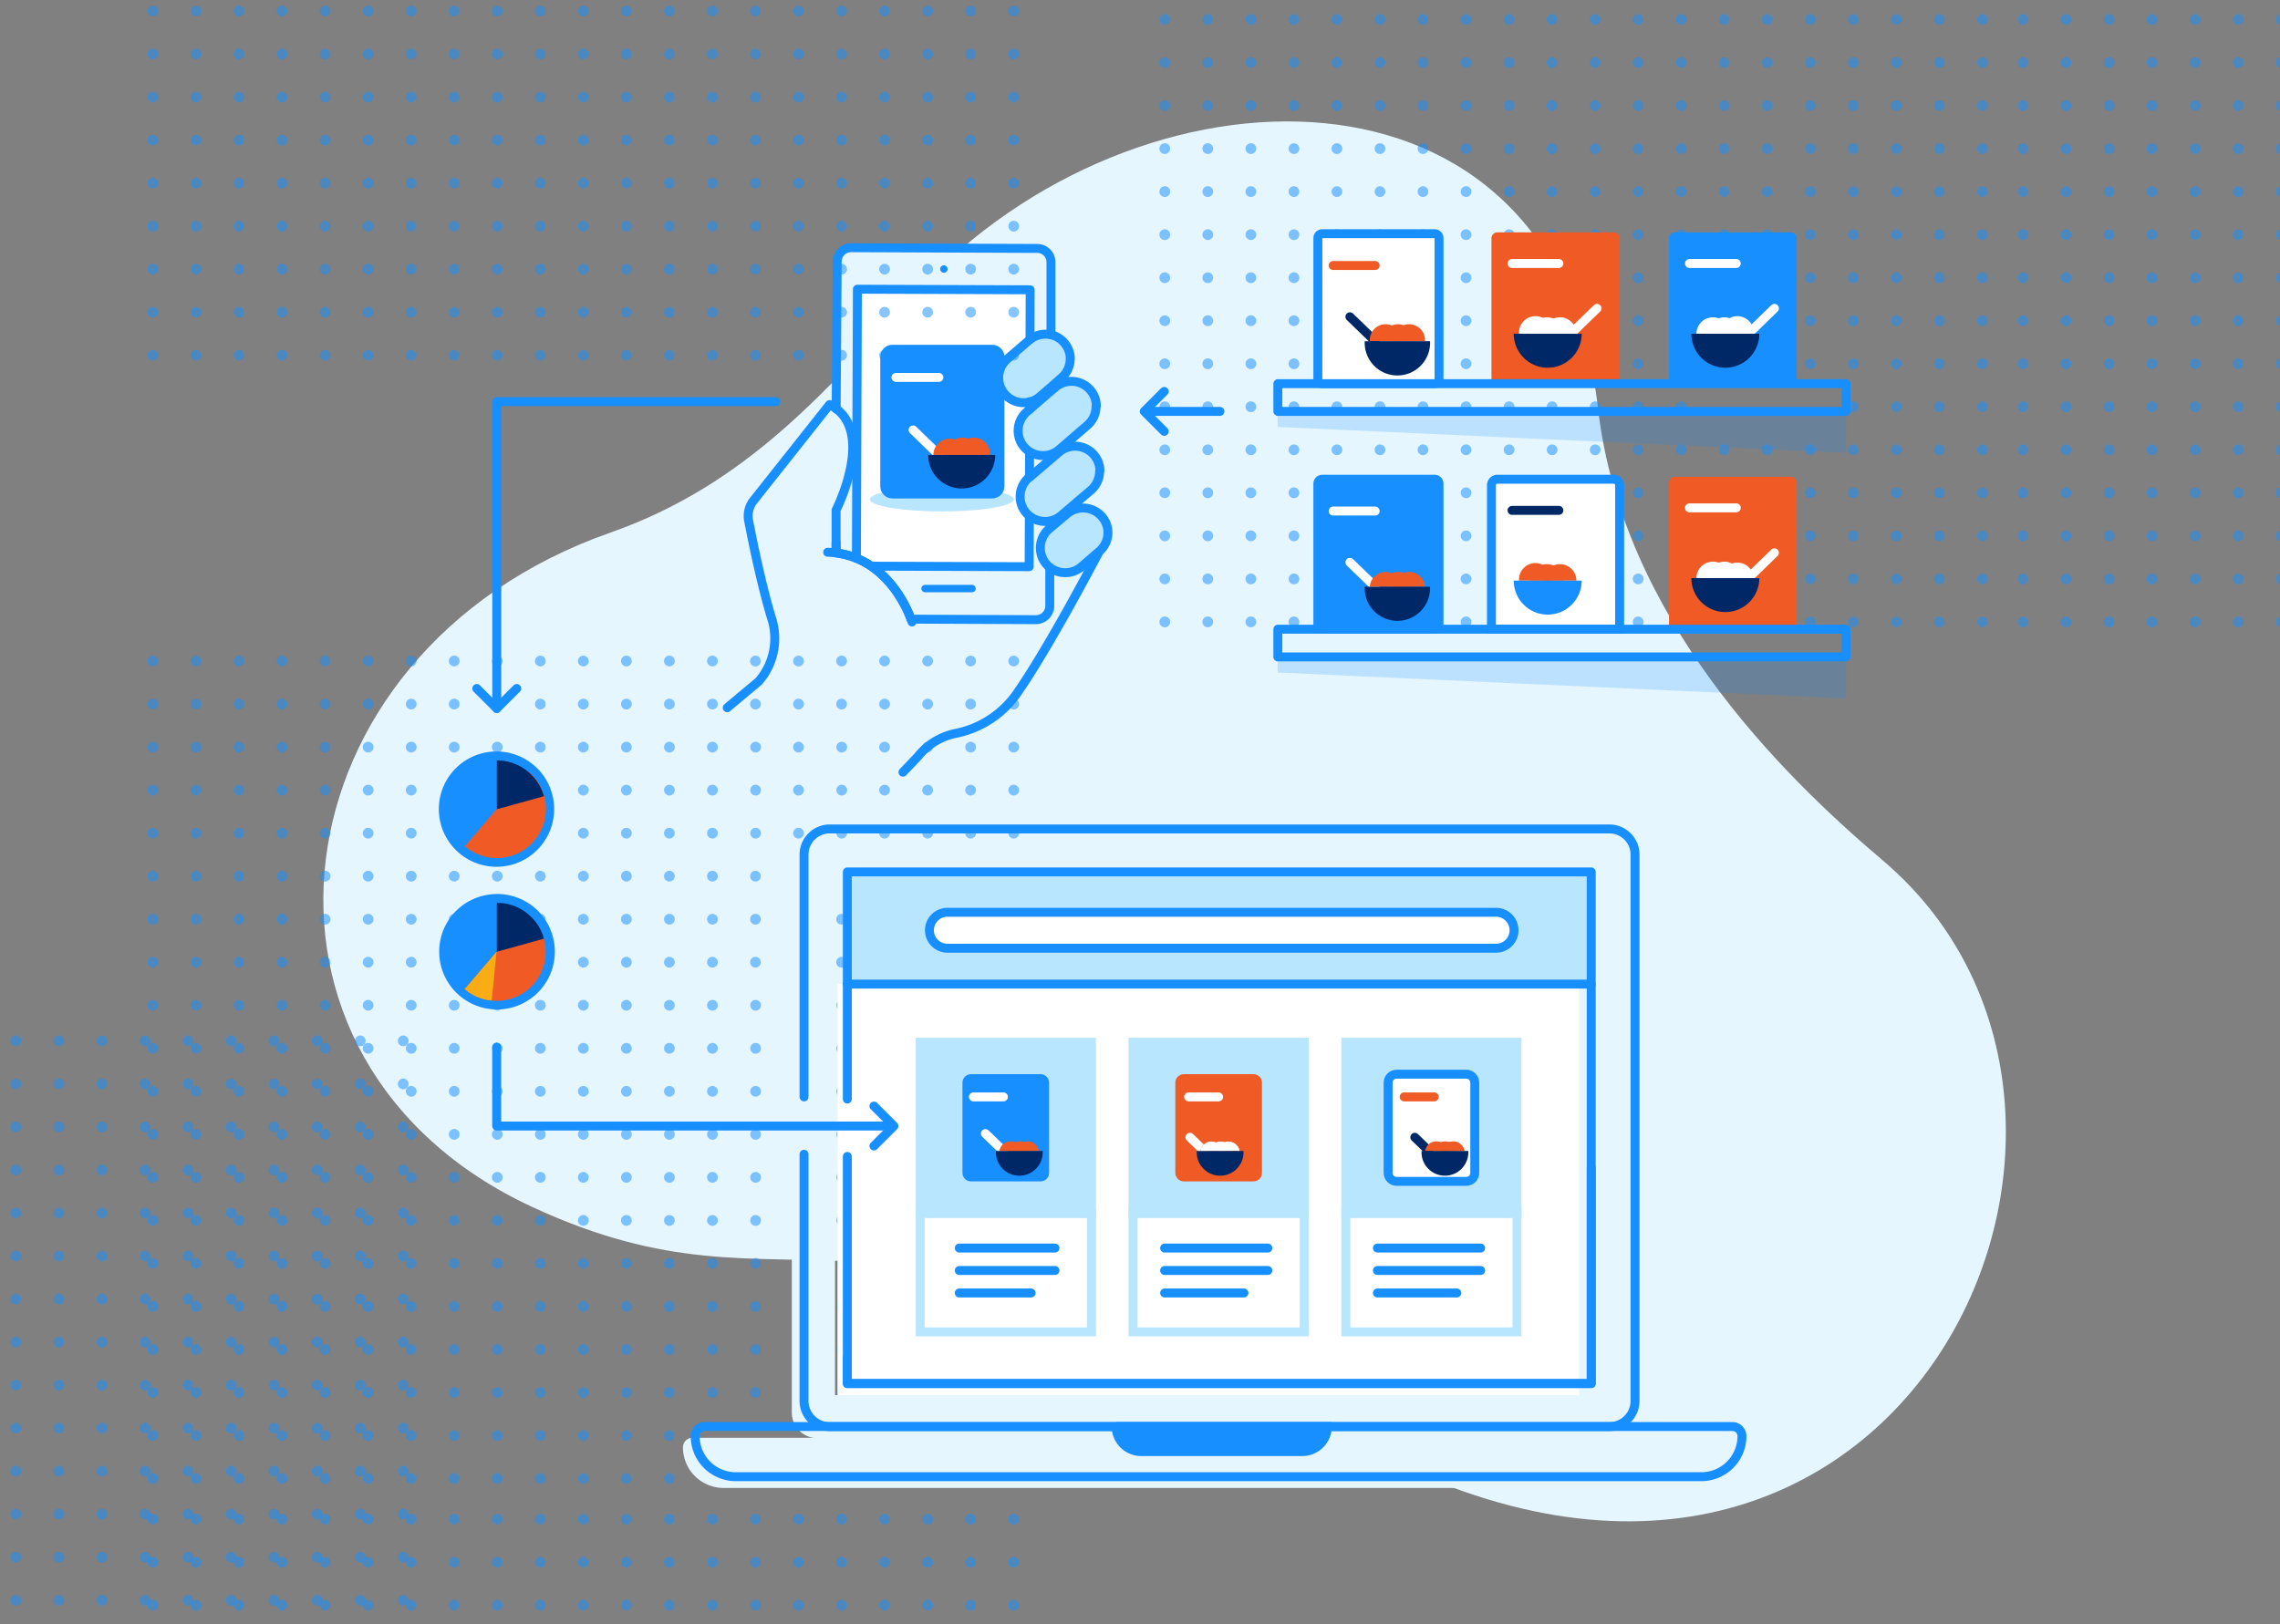 <svg width="306" height="218" fill="none" xmlns="http://www.w3.org/2000/svg"><rect width="100%" height="100%" fill="#808080" stroke="none"/><g clip-path="url(#a)"><path d="M214.47 54.82c3.2 27.89 24.37 48.94 38.22 60.68 41.28 35 .81 119.7-72.95 76.91-64.93-37.67-72.17-13.68-108.23-30.36-42.3-19.56-35.28-74.54 10.39-90.55 18.38-6.45 29.1-19.16 41.1-32.29C152.71 7 208.85 5.76 214.47 54.82Z" fill="#E5F6FF"/><g opacity=".52" fill="#188FFF" stroke="#188FFF" stroke-width=".58" stroke-miterlimit="10"><path d="M271.52 83.91a.43.43 0 1 0 0-.86.43.43 0 0 0 0 .86ZM271.52 78.14a.43.43 0 1 0 0-.86.43.43 0 0 0 0 .86ZM271.52 72.36a.43.43 0 1 0 0-.86.43.43 0 0 0 0 .86ZM271.52 66.58a.43.43 0 1 0 0-.86.43.43 0 0 0 0 .86ZM271.52 60.81a.43.43 0 1 0 0-.86.43.43 0 0 0 0 .86ZM271.52 55.03a.43.43 0 1 0 0-.86.43.43 0 0 0 0 .86ZM271.52 49.26a.43.43 0 1 0 0-.86.43.43 0 0 0 0 .86ZM271.52 43.48a.43.43 0 1 0 0-.86.43.43 0 0 0 0 .86ZM271.52 37.71a.43.43 0 1 0 0-.86.43.43 0 0 0 0 .86ZM271.52 31.93a.43.43 0 1 0 0-.86.43.43 0 0 0 0 .86ZM271.52 26.15a.43.43 0 1 0 0-.86.43.43 0 0 0 0 .86ZM271.52 20.38a.43.43 0 1 0 0-.86.43.43 0 0 0 0 .86ZM271.52 14.6a.43.43 0 1 0 0-.86.43.43 0 0 0 0 .86ZM271.52 8.83a.43.43 0 1 0 0-.86.43.43 0 0 0 0 .86ZM271.52 3.05a.43.43 0 1 0 0-.86.43.43 0 0 0 0 .86ZM277.29 83.91a.43.43 0 1 0 0-.86.43.43 0 0 0 0 .86ZM277.29 78.14a.43.43 0 1 0 0-.86.43.43 0 0 0 0 .86ZM277.29 72.36a.43.43 0 1 0 0-.86.43.43 0 0 0 0 .86ZM277.29 66.58a.43.43 0 1 0 0-.86.43.43 0 0 0 0 .86ZM277.29 60.81a.43.43 0 1 0 0-.86.43.43 0 0 0 0 .86ZM277.29 55.03a.43.43 0 1 0 0-.86.43.43 0 0 0 0 .86ZM277.29 49.26a.43.43 0 1 0 0-.86.43.43 0 0 0 0 .86ZM277.29 43.48a.43.43 0 1 0 0-.86.43.43 0 0 0 0 .86ZM277.29 37.71a.43.43 0 1 0 0-.86.43.43 0 0 0 0 .86ZM277.29 31.93a.43.43 0 1 0 0-.86.43.43 0 0 0 0 .86ZM277.29 26.15a.43.43 0 1 0 0-.86.43.43 0 0 0 0 .86ZM277.29 20.38a.43.43 0 1 0 0-.86.43.43 0 0 0 0 .86ZM277.29 14.6a.43.43 0 1 0 0-.86.43.43 0 0 0 0 .86ZM277.29 8.83a.43.43 0 1 0 0-.86.43.43 0 0 0 0 .86ZM277.29 3.05a.43.43 0 1 0 0-.86.43.43 0 0 0 0 .86ZM283.07 83.91a.43.43 0 1 0 0-.86.43.43 0 0 0 0 .86ZM283.07 78.14a.43.43 0 1 0 0-.86.43.43 0 0 0 0 .86ZM283.07 72.36a.43.43 0 1 0 0-.86.43.43 0 0 0 0 .86ZM283.07 66.58a.43.43 0 1 0 0-.86.43.43 0 0 0 0 .86ZM283.07 60.81a.43.43 0 1 0 0-.86.43.43 0 0 0 0 .86ZM283.07 55.03a.43.43 0 1 0 0-.86.43.43 0 0 0 0 .86ZM283.07 49.26a.43.43 0 1 0 0-.86.43.43 0 0 0 0 .86ZM283.07 43.48a.43.43 0 1 0 0-.86.43.43 0 0 0 0 .86ZM283.07 37.71a.43.43 0 1 0 0-.86.43.43 0 0 0 0 .86ZM283.07 31.93a.43.43 0 1 0 0-.86.43.43 0 0 0 0 .86ZM283.07 26.15a.43.43 0 1 0 0-.86.43.43 0 0 0 0 .86ZM283.07 20.38a.43.43 0 1 0 0-.86.43.43 0 0 0 0 .86ZM283.07 14.6a.43.43 0 1 0 0-.86.43.43 0 0 0 0 .86ZM283.07 8.83a.43.43 0 1 0 0-.86.43.43 0 0 0 0 .86ZM283.07 3.05a.43.43 0 1 0 0-.86.43.43 0 0 0 0 .86ZM288.84 83.91a.43.43 0 1 0 0-.86.43.43 0 0 0 0 .86ZM288.84 78.14a.43.43 0 1 0 0-.86.43.43 0 0 0 0 .86ZM288.84 72.36a.43.43 0 1 0 0-.86.43.43 0 0 0 0 .86ZM288.84 66.58a.43.43 0 1 0 0-.86.43.43 0 0 0 0 .86ZM288.84 60.81a.43.43 0 1 0 0-.86.43.43 0 0 0 0 .86ZM288.84 55.03a.43.43 0 1 0 0-.86.43.43 0 0 0 0 .86ZM288.84 49.26a.43.43 0 1 0 0-.86.43.43 0 0 0 0 .86ZM288.84 43.48a.43.43 0 1 0 0-.86.43.43 0 0 0 0 .86ZM288.84 37.71a.43.43 0 1 0 0-.86.43.43 0 0 0 0 .86ZM288.84 31.93a.43.43 0 1 0 0-.86.43.43 0 0 0 0 .86ZM288.84 26.15a.43.43 0 1 0 0-.86.43.43 0 0 0 0 .86ZM288.84 20.38a.43.43 0 1 0 0-.86.43.43 0 0 0 0 .86ZM288.84 14.6a.43.43 0 1 0 0-.86.43.43 0 0 0 0 .86ZM288.84 8.83a.43.43 0 1 0 0-.86.43.43 0 0 0 0 .86ZM288.84 3.05a.43.43 0 1 0 0-.86.43.43 0 0 0 0 .86ZM294.62 83.91a.43.43 0 1 0 0-.86.43.43 0 0 0 0 .86ZM294.62 78.14a.43.43 0 1 0 0-.86.43.43 0 0 0 0 .86ZM294.62 72.36a.43.43 0 1 0 0-.86.43.43 0 0 0 0 .86ZM294.62 66.58a.43.43 0 1 0 0-.86.43.43 0 0 0 0 .86ZM294.62 60.81a.43.43 0 1 0 0-.86.43.43 0 0 0 0 .86ZM294.62 55.03a.43.43 0 1 0 0-.86.43.43 0 0 0 0 .86ZM294.62 49.26a.43.43 0 1 0 0-.86.43.43 0 0 0 0 .86ZM294.62 43.48a.43.43 0 1 0 0-.86.43.43 0 0 0 0 .86ZM294.62 37.71a.43.43 0 1 0 0-.86.43.43 0 0 0 0 .86ZM294.62 31.93a.43.43 0 1 0 0-.86.43.43 0 0 0 0 .86ZM294.62 26.15a.43.43 0 1 0 0-.86.43.43 0 0 0 0 .86ZM294.62 20.38a.43.43 0 1 0 0-.86.43.43 0 0 0 0 .86ZM294.62 14.6a.43.43 0 1 0 0-.86.43.43 0 0 0 0 .86ZM294.62 8.83a.43.43 0 1 0 0-.86.43.43 0 0 0 0 .86ZM294.62 3.05a.43.43 0 1 0 0-.86.43.43 0 0 0 0 .86ZM300.4 83.91a.43.43 0 1 0 0-.86.43.43 0 0 0 0 .86ZM300.4 78.14a.43.43 0 1 0 0-.86.43.43 0 0 0 0 .86ZM300.4 72.36a.43.43 0 1 0 0-.86.43.43 0 0 0 0 .86ZM300.4 66.58a.43.43 0 1 0 0-.86.43.43 0 0 0 0 .86ZM300.4 60.81a.43.43 0 1 0 0-.86.43.43 0 0 0 0 .86ZM300.4 55.03a.43.43 0 1 0 0-.86.43.43 0 0 0 0 .86ZM300.4 49.26a.43.43 0 1 0 0-.86.43.43 0 0 0 0 .86ZM300.4 43.48a.43.43 0 1 0 0-.86.43.43 0 0 0 0 .86ZM300.4 37.71a.43.43 0 1 0 0-.86.43.43 0 0 0 0 .86ZM300.4 31.93a.43.43 0 1 0 0-.86.43.43 0 0 0 0 .86ZM300.4 26.15a.43.43 0 1 0 0-.86.43.43 0 0 0 0 .86ZM300.4 20.38a.43.43 0 1 0 0-.86.43.43 0 0 0 0 .86ZM300.4 14.6a.43.43 0 1 0 0-.86.43.43 0 0 0 0 .86ZM300.4 8.83a.43.43 0 1 0 0-.86.43.43 0 0 0 0 .86ZM300.4 3.05a.43.43 0 1 0 0-.86.43.43 0 0 0 0 .86ZM306.17 83.91a.43.43 0 1 0 0-.86.43.43 0 0 0 0 .86ZM306.17 78.14a.43.43 0 1 0 0-.86.43.43 0 0 0 0 .86ZM306.17 72.36a.43.43 0 1 0 0-.86.43.43 0 0 0 0 .86ZM306.17 66.58a.43.43 0 1 0 0-.86.43.43 0 0 0 0 .86ZM306.17 60.81a.43.43 0 1 0 0-.86.43.43 0 0 0 0 .86ZM306.17 55.03a.43.43 0 1 0 0-.86.43.43 0 0 0 0 .86ZM306.17 49.26a.43.43 0 1 0 0-.86.43.43 0 0 0 0 .86ZM306.17 43.48a.43.43 0 1 0 0-.86.43.43 0 0 0 0 .86ZM306.17 37.71a.43.43 0 1 0 0-.86.43.43 0 0 0 0 .86ZM306.17 31.93a.43.43 0 1 0 0-.86.43.43 0 0 0 0 .86ZM306.17 26.15a.43.43 0 1 0 0-.86.43.43 0 0 0 0 .86ZM306.17 20.38a.43.43 0 1 0 0-.86.43.43 0 0 0 0 .86ZM306.17 14.6a.43.43 0 1 0 0-.86.43.43 0 0 0 0 .86ZM306.17 8.83a.43.43 0 1 0 0-.86.43.43 0 0 0 0 .86ZM306.17 3.05a.43.43 0 1 0 0-.86.43.43 0 0 0 0 .86ZM156.33 83.91a.43.43 0 1 0 0-.86.43.43 0 0 0 0 .86ZM156.33 78.14a.43.43 0 1 0 0-.86.43.43 0 0 0 0 .86ZM156.33 72.36a.43.43 0 1 0 0-.86.43.43 0 0 0 0 .86ZM156.33 66.58a.43.43 0 1 0 0-.86.43.43 0 0 0 0 .86ZM156.33 60.81a.43.43 0 1 0 0-.86.43.43 0 0 0 0 .86ZM156.33 55.03a.43.43 0 1 0 0-.86.43.43 0 0 0 0 .86ZM156.33 49.26a.43.43 0 1 0 0-.86.43.43 0 0 0 0 .86ZM156.33 43.48a.43.43 0 1 0 0-.86.43.43 0 0 0 0 .86ZM156.33 37.71a.43.43 0 1 0 0-.86.43.43 0 0 0 0 .86ZM156.33 31.93a.43.43 0 1 0 0-.86.43.43 0 0 0 0 .86ZM156.33 26.15a.43.43 0 1 0 0-.86.43.43 0 0 0 0 .86ZM156.33 20.38a.43.43 0 1 0 0-.86.43.43 0 0 0 0 .86ZM156.33 14.6a.43.43 0 1 0 0-.86.43.43 0 0 0 0 .86ZM156.33 8.83a.43.43 0 1 0 0-.86.43.43 0 0 0 0 .86ZM156.33 3.05a.43.43 0 1 0 0-.86.43.43 0 0 0 0 .86ZM162.1 83.91a.43.43 0 1 0 0-.86.43.43 0 0 0 0 .86ZM162.1 78.14a.43.43 0 1 0 0-.86.43.43 0 0 0 0 .86ZM162.1 72.36a.43.43 0 1 0 0-.86.43.43 0 0 0 0 .86ZM162.1 66.58a.43.43 0 1 0 0-.86.43.43 0 0 0 0 .86ZM162.1 60.81a.43.43 0 1 0 0-.86.43.43 0 0 0 0 .86ZM162.1 55.03a.43.43 0 1 0 0-.86.43.43 0 0 0 0 .86ZM162.1 49.26a.43.43 0 1 0 0-.86.43.43 0 0 0 0 .86ZM162.1 43.48a.43.43 0 1 0 0-.86.43.43 0 0 0 0 .86ZM162.1 37.71a.43.43 0 1 0 0-.86.43.43 0 0 0 0 .86ZM162.1 31.93a.43.43 0 1 0 0-.86.43.43 0 0 0 0 .86ZM162.1 26.15a.43.43 0 1 0 0-.86.43.43 0 0 0 0 .86ZM162.1 20.38a.43.43 0 1 0 0-.86.43.43 0 0 0 0 .86ZM162.1 14.6a.43.43 0 1 0 0-.86.43.43 0 0 0 0 .86ZM162.1 8.83a.43.43 0 1 0 0-.86.43.43 0 0 0 0 .86ZM162.1 3.05a.43.43 0 1 0 0-.86.43.43 0 0 0 0 .86ZM167.88 83.91a.43.43 0 1 0 0-.86.43.43 0 0 0 0 .86ZM167.88 78.14a.43.43 0 1 0 0-.86.43.43 0 0 0 0 .86ZM167.88 72.36a.43.43 0 1 0 0-.86.43.43 0 0 0 0 .86ZM167.88 66.58a.43.43 0 1 0 0-.86.43.43 0 0 0 0 .86ZM167.88 60.81a.43.43 0 1 0 0-.86.43.43 0 0 0 0 .86ZM167.88 55.03a.43.43 0 1 0 0-.86.43.43 0 0 0 0 .86ZM167.88 49.26a.43.43 0 1 0 0-.86.43.43 0 0 0 0 .86ZM167.88 43.48a.43.43 0 1 0 0-.86.43.43 0 0 0 0 .86ZM167.88 37.71a.43.43 0 1 0 0-.86.43.43 0 0 0 0 .86ZM167.88 31.93a.43.43 0 1 0 0-.86.43.43 0 0 0 0 .86ZM167.88 26.15a.43.43 0 1 0 0-.86.43.43 0 0 0 0 .86ZM167.88 20.38a.43.43 0 1 0 0-.86.43.43 0 0 0 0 .86ZM167.88 14.6a.43.43 0 1 0 0-.86.43.43 0 0 0 0 .86ZM167.88 8.83a.43.43 0 1 0 0-.86.43.43 0 0 0 0 .86ZM167.88 3.05a.43.43 0 1 0 0-.86.43.43 0 0 0 0 .86ZM173.66 83.91a.43.43 0 1 0 0-.86.43.43 0 0 0 0 .86ZM173.66 78.14a.43.43 0 1 0 0-.86.43.43 0 0 0 0 .86ZM173.66 72.36a.43.43 0 1 0 0-.86.43.43 0 0 0 0 .86ZM173.66 66.58a.43.43 0 1 0 0-.86.43.43 0 0 0 0 .86ZM173.66 60.81a.43.43 0 1 0 0-.86.43.43 0 0 0 0 .86ZM173.66 55.03a.43.43 0 1 0 0-.86.43.43 0 0 0 0 .86ZM173.66 49.26a.43.43 0 1 0 0-.86.43.43 0 0 0 0 .86ZM173.66 43.48a.43.43 0 1 0 0-.86.43.43 0 0 0 0 .86ZM173.66 37.71a.43.43 0 1 0 0-.86.43.43 0 0 0 0 .86ZM173.66 31.93a.43.43 0 1 0 0-.86.43.43 0 0 0 0 .86ZM173.66 26.15a.43.43 0 1 0 0-.86.43.43 0 0 0 0 .86ZM173.66 20.38a.43.43 0 1 0 0-.86.43.43 0 0 0 0 .86ZM173.66 14.6a.43.43 0 1 0 0-.86.43.43 0 0 0 0 .86ZM173.66 8.83a.43.43 0 1 0 0-.86.43.43 0 0 0 0 .86ZM173.66 3.05a.43.43 0 1 0 0-.86.43.43 0 0 0 0 .86ZM179.43 83.91a.43.43 0 1 0 0-.86.43.43 0 0 0 0 .86ZM179.43 78.14a.43.43 0 1 0 0-.86.43.43 0 0 0 0 .86ZM179.43 72.36a.43.43 0 1 0 0-.86.43.43 0 0 0 0 .86ZM179.43 66.58a.43.43 0 1 0 0-.86.43.43 0 0 0 0 .86ZM179.43 60.81a.43.43 0 1 0 0-.86.43.43 0 0 0 0 .86ZM179.43 55.03a.43.43 0 1 0 0-.86.43.43 0 0 0 0 .86ZM179.43 49.26a.43.43 0 1 0 0-.86.43.43 0 0 0 0 .86ZM179.43 43.48a.43.43 0 1 0 0-.86.43.43 0 0 0 0 .86ZM179.43 37.71a.43.43 0 1 0 0-.86.43.43 0 0 0 0 .86ZM179.43 31.93a.43.43 0 1 0 0-.86.43.43 0 0 0 0 .86ZM179.43 26.15a.43.43 0 1 0 0-.86.43.43 0 0 0 0 .86ZM179.43 20.38a.43.43 0 1 0 0-.86.43.43 0 0 0 0 .86ZM179.43 14.6a.43.43 0 1 0 0-.86.43.43 0 0 0 0 .86ZM179.43 8.83a.43.43 0 1 0 0-.86.43.43 0 0 0 0 .86ZM179.43 3.05a.43.43 0 1 0 0-.86.43.43 0 0 0 0 .86ZM185.21 83.91a.43.43 0 1 0 0-.86.43.43 0 0 0 0 .86ZM185.21 78.14a.43.43 0 1 0 0-.86.43.43 0 0 0 0 .86ZM185.21 72.36a.43.43 0 1 0 0-.86.43.43 0 0 0 0 .86ZM185.21 66.58a.43.43 0 1 0 0-.86.43.43 0 0 0 0 .86ZM185.21 60.81a.43.43 0 1 0 0-.86.43.43 0 0 0 0 .86ZM185.21 55.03a.43.43 0 1 0 0-.86.43.43 0 0 0 0 .86ZM185.21 49.26a.43.43 0 1 0 0-.86.43.43 0 0 0 0 .86ZM185.21 43.48a.43.43 0 1 0 0-.86.43.43 0 0 0 0 .86ZM185.21 37.71a.43.43 0 1 0 0-.86.43.43 0 0 0 0 .86ZM185.21 31.93a.43.43 0 1 0 0-.86.43.43 0 0 0 0 .86ZM185.21 26.15a.43.43 0 1 0 0-.86.43.43 0 0 0 0 .86ZM185.21 20.38a.43.43 0 1 0 0-.86.43.43 0 0 0 0 .86ZM185.21 14.6a.43.43 0 1 0 0-.86.43.43 0 0 0 0 .86ZM185.21 8.83a.43.43 0 1 0 0-.86.43.43 0 0 0 0 .86ZM185.21 3.05a.43.43 0 1 0 0-.86.43.43 0 0 0 0 .86ZM190.98 83.91a.43.43 0 1 0 0-.86.43.43 0 0 0 0 .86ZM190.98 78.14a.43.43 0 1 0 0-.86.43.43 0 0 0 0 .86ZM190.98 72.36a.43.43 0 1 0 0-.86.43.43 0 0 0 0 .86ZM190.98 66.58a.43.43 0 1 0 0-.86.43.43 0 0 0 0 .86ZM190.98 60.81a.43.43 0 1 0 0-.86.43.43 0 0 0 0 .86ZM190.98 55.03a.43.43 0 1 0 0-.86.43.43 0 0 0 0 .86ZM190.98 49.26a.43.43 0 1 0 0-.86.43.43 0 0 0 0 .86ZM190.98 43.48a.43.43 0 1 0 0-.86.43.43 0 0 0 0 .86ZM190.98 37.71a.43.43 0 1 0 0-.86.43.43 0 0 0 0 .86ZM190.98 31.93a.43.43 0 1 0 0-.86.43.43 0 0 0 0 .86ZM190.98 26.15a.43.43 0 1 0 0-.86.43.43 0 0 0 0 .86ZM190.98 20.38a.43.43 0 1 0 0-.86.43.43 0 0 0 0 .86ZM190.98 14.6a.43.43 0 1 0 0-.86.43.43 0 0 0 0 .86ZM190.98 8.83a.43.43 0 1 0 0-.86.43.43 0 0 0 0 .86ZM190.98 3.05a.43.43 0 1 0 0-.86.43.43 0 0 0 0 .86ZM196.76 83.91a.43.43 0 1 0 0-.86.43.43 0 0 0 0 .86ZM196.76 78.14a.43.43 0 1 0 0-.86.43.43 0 0 0 0 .86ZM196.76 72.36a.43.43 0 1 0 0-.86.43.43 0 0 0 0 .86ZM196.76 66.58a.43.43 0 1 0 0-.86.43.43 0 0 0 0 .86ZM196.76 60.81a.43.43 0 1 0 0-.86.43.43 0 0 0 0 .86ZM196.76 55.03a.43.43 0 1 0 0-.86.43.43 0 0 0 0 .86ZM196.76 49.26a.43.43 0 1 0 0-.86.43.43 0 0 0 0 .86ZM196.76 43.48a.43.43 0 1 0 0-.86.43.43 0 0 0 0 .86ZM196.76 37.71a.43.43 0 1 0 0-.86.43.43 0 0 0 0 .86ZM196.76 31.93a.43.43 0 1 0 0-.86.43.43 0 0 0 0 .86ZM196.76 26.15a.43.43 0 1 0 0-.86.43.43 0 0 0 0 .86ZM196.76 20.38a.43.43 0 1 0 0-.86.43.43 0 0 0 0 .86ZM196.76 14.6a.43.43 0 1 0 0-.86.43.43 0 0 0 0 .86ZM196.76 8.83a.43.43 0 1 0 0-.86.43.43 0 0 0 0 .86ZM196.76 3.05a.43.43 0 1 0 0-.86.43.43 0 0 0 0 .86ZM202.54 83.91a.43.43 0 1 0 0-.86.43.43 0 0 0 0 .86ZM202.54 78.14a.43.43 0 1 0 0-.86.43.43 0 0 0 0 .86ZM202.54 72.36a.43.43 0 1 0 0-.86.43.43 0 0 0 0 .86ZM202.54 66.58a.43.43 0 1 0 0-.86.43.43 0 0 0 0 .86ZM202.54 60.81a.43.43 0 1 0 0-.86.43.43 0 0 0 0 .86ZM202.54 55.03a.43.43 0 1 0 0-.86.43.43 0 0 0 0 .86ZM202.54 49.26a.43.43 0 1 0 0-.86.43.43 0 0 0 0 .86ZM202.54 43.48a.43.43 0 1 0 0-.86.43.43 0 0 0 0 .86ZM202.54 37.71a.43.43 0 1 0 0-.86.43.43 0 0 0 0 .86ZM202.54 31.93a.43.43 0 1 0 0-.86.43.43 0 0 0 0 .86ZM202.54 26.15a.43.43 0 1 0 0-.86.43.43 0 0 0 0 .86ZM202.54 20.38a.43.43 0 1 0 0-.86.43.43 0 0 0 0 .86ZM202.54 14.6a.43.43 0 1 0 0-.86.43.43 0 0 0 0 .86ZM202.54 8.83a.43.43 0 1 0 0-.86.43.43 0 0 0 0 .86ZM202.54 3.05a.43.43 0 1 0 0-.86.43.43 0 0 0 0 .86ZM208.31 83.91a.43.43 0 1 0 0-.86.43.43 0 0 0 0 .86ZM208.31 78.14a.43.43 0 1 0 0-.86.43.43 0 0 0 0 .86ZM208.31 72.36a.43.43 0 1 0 0-.86.43.43 0 0 0 0 .86ZM208.31 66.58a.43.43 0 1 0 0-.86.43.43 0 0 0 0 .86ZM208.31 60.81a.43.43 0 1 0 0-.86.43.43 0 0 0 0 .86ZM208.31 55.03a.43.43 0 1 0 0-.86.43.43 0 0 0 0 .86ZM208.31 49.26a.43.43 0 1 0 0-.86.43.43 0 0 0 0 .86ZM208.31 43.48a.43.43 0 1 0 0-.86.43.43 0 0 0 0 .86ZM208.31 37.71a.43.43 0 1 0 0-.86.43.43 0 0 0 0 .86ZM208.31 31.93a.43.43 0 1 0 0-.86.43.43 0 0 0 0 .86ZM208.31 26.15a.43.43 0 1 0 0-.86.43.43 0 0 0 0 .86ZM208.31 20.38a.43.43 0 1 0 0-.86.43.43 0 0 0 0 .86ZM208.31 14.6a.43.43 0 1 0 0-.86.43.43 0 0 0 0 .86ZM208.31 8.83a.43.43 0 1 0 0-.86.43.43 0 0 0 0 .86ZM208.31 3.05a.43.43 0 1 0 0-.86.43.43 0 0 0 0 .86ZM214.09 83.91a.43.43 0 1 0 0-.86.43.43 0 0 0 0 .86ZM214.09 78.14a.43.43 0 1 0 0-.86.43.43 0 0 0 0 .86ZM214.09 72.36a.43.43 0 1 0 0-.86.43.43 0 0 0 0 .86ZM214.09 66.58a.43.43 0 1 0 0-.86.43.43 0 0 0 0 .86ZM214.09 60.81a.43.43 0 1 0 0-.86.43.43 0 0 0 0 .86ZM214.09 55.03a.43.43 0 1 0 0-.86.43.43 0 0 0 0 .86ZM214.09 49.26a.43.43 0 1 0 0-.86.43.43 0 0 0 0 .86ZM214.09 43.48a.43.43 0 1 0 0-.86.43.43 0 0 0 0 .86ZM214.09 37.71a.43.43 0 1 0 0-.86.43.43 0 0 0 0 .86ZM214.09 31.93a.43.43 0 1 0 0-.86.43.43 0 0 0 0 .86ZM214.09 26.15a.43.43 0 1 0 0-.86.43.43 0 0 0 0 .86ZM214.09 20.38a.43.43 0 1 0 0-.86.43.43 0 0 0 0 .86ZM214.09 14.6a.43.43 0 1 0 0-.86.43.43 0 0 0 0 .86ZM214.09 8.83a.43.43 0 1 0 0-.86.43.43 0 0 0 0 .86ZM214.09 3.05a.43.43 0 1 0 0-.86.43.43 0 0 0 0 .86ZM219.86 83.91a.43.43 0 1 0 0-.86.43.43 0 0 0 0 .86ZM219.86 78.14a.43.43 0 1 0 0-.86.43.43 0 0 0 0 .86ZM219.86 72.36a.43.43 0 1 0 0-.86.43.43 0 0 0 0 .86ZM219.86 66.58a.43.43 0 1 0 0-.86.43.43 0 0 0 0 .86ZM219.86 60.81a.43.43 0 1 0 0-.86.43.43 0 0 0 0 .86ZM219.86 55.03a.43.43 0 1 0 0-.86.43.43 0 0 0 0 .86ZM219.86 49.26a.43.43 0 1 0 0-.86.43.43 0 0 0 0 .86ZM219.86 43.48a.43.43 0 1 0 0-.86.43.43 0 0 0 0 .86ZM219.86 37.71a.43.43 0 1 0 0-.86.43.43 0 0 0 0 .86ZM219.86 31.93a.43.43 0 1 0 0-.86.43.43 0 0 0 0 .86ZM219.86 26.15a.43.43 0 1 0 0-.86.43.43 0 0 0 0 .86ZM219.86 20.38a.43.43 0 1 0 0-.86.43.43 0 0 0 0 .86ZM219.86 14.6a.43.43 0 1 0 0-.86.43.43 0 0 0 0 .86ZM219.86 8.83a.43.43 0 1 0 0-.86.43.43 0 0 0 0 .86ZM219.86 3.05a.43.43 0 1 0 0-.86.43.43 0 0 0 0 .86ZM225.64 83.91a.43.43 0 1 0 0-.86.43.43 0 0 0 0 .86ZM225.64 78.14a.43.43 0 1 0 0-.86.43.43 0 0 0 0 .86ZM225.64 72.36a.43.43 0 1 0 0-.86.43.43 0 0 0 0 .86ZM225.64 66.58a.43.43 0 1 0 0-.86.43.43 0 0 0 0 .86ZM225.64 60.81a.43.43 0 1 0 0-.86.43.43 0 0 0 0 .86ZM225.64 55.03a.43.43 0 1 0 0-.86.43.43 0 0 0 0 .86ZM225.64 49.26a.43.43 0 1 0 0-.86.43.43 0 0 0 0 .86ZM225.64 43.48a.43.43 0 1 0 0-.86.43.43 0 0 0 0 .86ZM225.64 37.71a.43.43 0 1 0 0-.86.43.43 0 0 0 0 .86ZM225.64 31.93a.43.43 0 1 0 0-.86.43.43 0 0 0 0 .86ZM225.64 26.15a.43.43 0 1 0 0-.86.43.43 0 0 0 0 .86ZM225.64 20.38a.43.43 0 1 0 0-.86.43.43 0 0 0 0 .86ZM225.64 14.6a.43.43 0 1 0 0-.86.43.43 0 0 0 0 .86ZM225.64 8.83a.43.43 0 1 0 0-.86.43.43 0 0 0 0 .86ZM225.64 3.05a.43.43 0 1 0 0-.86.43.43 0 0 0 0 .86ZM231.41 83.91a.43.43 0 1 0 0-.86.43.43 0 0 0 0 .86ZM231.41 78.14a.43.43 0 1 0 0-.86.43.43 0 0 0 0 .86ZM231.41 72.36a.43.43 0 1 0 0-.86.43.43 0 0 0 0 .86ZM231.41 66.58a.43.43 0 1 0 0-.86.43.43 0 0 0 0 .86ZM231.41 60.81a.43.43 0 1 0 0-.86.43.43 0 0 0 0 .86ZM231.41 49.26a.43.43 0 1 0 0-.86.43.43 0 0 0 0 .86ZM231.41 43.48a.43.43 0 1 0 0-.86.43.43 0 0 0 0 .86ZM231.41 37.71a.43.43 0 1 0 0-.86.43.43 0 0 0 0 .86ZM231.41 31.93a.43.43 0 1 0 0-.86.43.43 0 0 0 0 .86ZM231.41 26.15a.43.43 0 1 0 0-.86.43.43 0 0 0 0 .86ZM231.41 20.38a.43.43 0 1 0 0-.86.43.43 0 0 0 0 .86ZM231.41 14.6a.43.43 0 1 0 0-.86.43.43 0 0 0 0 .86ZM231.41 8.83a.43.43 0 1 0 0-.86.43.43 0 0 0 0 .86ZM231.41 3.05a.43.43 0 1 0 0-.86.43.43 0 0 0 0 .86ZM237.19 83.91a.43.43 0 1 0 0-.86.43.43 0 0 0 0 .86ZM237.19 78.14a.43.43 0 1 0 0-.86.43.43 0 0 0 0 .86ZM237.19 72.36a.43.43 0 1 0 0-.86.43.43 0 0 0 0 .86ZM237.19 66.58a.43.43 0 1 0 0-.86.43.43 0 0 0 0 .86ZM237.19 60.81a.43.43 0 1 0 0-.86.43.43 0 0 0 0 .86ZM237.19 49.26a.43.43 0 1 0 0-.86.43.43 0 0 0 0 .86ZM237.19 43.48a.43.43 0 1 0 0-.86.43.43 0 0 0 0 .86ZM237.19 37.71a.43.43 0 1 0 0-.86.43.43 0 0 0 0 .86ZM237.19 31.93a.43.43 0 1 0 0-.86.43.43 0 0 0 0 .86ZM237.19 26.15a.43.43 0 1 0 0-.86.43.43 0 0 0 0 .86ZM237.19 20.38a.43.43 0 1 0 0-.86.43.43 0 0 0 0 .86ZM237.19 14.6a.43.43 0 1 0 0-.86.43.43 0 0 0 0 .86ZM237.19 8.83a.43.43 0 1 0 0-.86.43.43 0 0 0 0 .86ZM237.19 3.05a.43.43 0 1 0 0-.86.43.43 0 0 0 0 .86ZM242.97 83.91a.43.43 0 1 0 0-.86.43.43 0 0 0 0 .86ZM242.97 78.14a.43.43 0 1 0 0-.86.43.43 0 0 0 0 .86ZM242.97 72.36a.43.43 0 1 0 0-.86.43.43 0 0 0 0 .86ZM242.97 66.58a.43.43 0 1 0 0-.86.43.43 0 0 0 0 .86ZM242.97 60.81a.43.43 0 1 0 0-.86.43.43 0 0 0 0 .86ZM242.97 49.26a.43.43 0 1 0 0-.86.43.43 0 0 0 0 .86ZM242.97 43.48a.43.43 0 1 0 0-.86.43.43 0 0 0 0 .86ZM242.97 37.71a.43.43 0 1 0 0-.86.43.43 0 0 0 0 .86ZM242.97 31.93a.43.43 0 1 0 0-.86.43.43 0 0 0 0 .86ZM242.97 26.15a.43.43 0 1 0 0-.86.43.43 0 0 0 0 .86ZM242.97 20.38a.43.43 0 1 0 0-.86.43.43 0 0 0 0 .86ZM242.97 14.6a.43.43 0 1 0 0-.86.43.43 0 0 0 0 .86ZM242.97 8.83a.43.43 0 1 0 0-.86.43.43 0 0 0 0 .86ZM242.97 3.05a.43.43 0 1 0 0-.86.43.43 0 0 0 0 .86ZM248.74 83.91a.43.43 0 1 0 0-.86.43.43 0 0 0 0 .86ZM248.74 78.14a.43.43 0 1 0 0-.86.43.43 0 0 0 0 .86ZM248.74 72.36a.43.43 0 1 0 0-.86.43.43 0 0 0 0 .86ZM248.74 66.58a.43.43 0 1 0 0-.86.43.43 0 0 0 0 .86ZM248.74 60.81a.43.43 0 1 0 0-.86.43.43 0 0 0 0 .86ZM248.74 55.03a.43.43 0 1 0 0-.86.43.43 0 0 0 0 .86ZM248.74 49.26a.43.43 0 1 0 0-.86.43.43 0 0 0 0 .86ZM248.74 43.48a.43.43 0 1 0 0-.86.43.43 0 0 0 0 .86ZM248.74 37.71a.43.43 0 1 0 0-.86.43.43 0 0 0 0 .86ZM248.74 31.93a.43.43 0 1 0 0-.86.43.43 0 0 0 0 .86ZM248.74 26.15a.43.43 0 1 0 0-.86.43.43 0 0 0 0 .86ZM248.74 20.38a.43.43 0 1 0 0-.86.43.43 0 0 0 0 .86ZM248.74 14.6a.43.43 0 1 0 0-.86.43.43 0 0 0 0 .86ZM248.74 8.83a.43.43 0 1 0 0-.86.43.43 0 0 0 0 .86ZM248.74 3.05a.43.43 0 1 0 0-.86.43.43 0 0 0 0 .86ZM254.52 83.91a.43.43 0 1 0 0-.86.43.43 0 0 0 0 .86ZM254.52 78.14a.43.43 0 1 0 0-.86.43.43 0 0 0 0 .86ZM254.52 72.36a.43.43 0 1 0 0-.86.43.43 0 0 0 0 .86ZM254.52 66.58a.43.43 0 1 0 0-.86.43.43 0 0 0 0 .86ZM254.52 60.81a.43.43 0 1 0 0-.86.43.43 0 0 0 0 .86ZM254.52 55.03a.43.43 0 1 0 0-.86.43.43 0 0 0 0 .86ZM254.52 49.26a.43.43 0 1 0 0-.86.43.43 0 0 0 0 .86ZM254.52 43.48a.43.43 0 1 0 0-.86.43.43 0 0 0 0 .86ZM254.52 37.71a.43.43 0 1 0 0-.86.43.43 0 0 0 0 .86ZM254.52 31.93a.43.43 0 1 0 0-.86.43.43 0 0 0 0 .86ZM254.52 26.15a.43.43 0 1 0 0-.86.43.43 0 0 0 0 .86ZM254.52 20.38a.43.43 0 1 0 0-.86.43.43 0 0 0 0 .86ZM254.52 14.6a.43.43 0 1 0 0-.86.43.43 0 0 0 0 .86ZM254.52 8.83a.43.43 0 1 0 0-.86.43.43 0 0 0 0 .86ZM254.52 3.05a.43.43 0 1 0 0-.86.43.43 0 0 0 0 .86ZM260.29 83.91a.43.43 0 1 0 0-.86.43.43 0 0 0 0 .86ZM260.29 78.14a.43.43 0 1 0 0-.86.43.43 0 0 0 0 .86ZM260.29 72.36a.43.43 0 1 0 0-.86.43.43 0 0 0 0 .86ZM260.29 66.58a.43.43 0 1 0 0-.86.43.43 0 0 0 0 .86ZM260.29 60.81a.43.43 0 1 0 0-.86.43.43 0 0 0 0 .86ZM260.29 55.03a.43.43 0 1 0 0-.86.43.43 0 0 0 0 .86ZM260.29 49.26a.43.43 0 1 0 0-.86.43.43 0 0 0 0 .86ZM260.29 43.48a.43.43 0 1 0 0-.86.43.43 0 0 0 0 .86ZM260.29 37.71a.43.43 0 1 0 0-.86.43.43 0 0 0 0 .86ZM260.29 31.93a.43.43 0 1 0 0-.86.43.43 0 0 0 0 .86ZM260.29 26.15a.43.43 0 1 0 0-.86.43.43 0 0 0 0 .86ZM260.29 20.38a.43.43 0 1 0 0-.86.43.43 0 0 0 0 .86ZM260.29 14.6a.43.43 0 1 0 0-.86.43.43 0 0 0 0 .86ZM260.29 8.83a.43.43 0 1 0 0-.86.43.43 0 0 0 0 .86ZM260.29 3.05a.43.43 0 1 0 0-.86.43.43 0 0 0 0 .86ZM266.07 83.91a.43.43 0 1 0 0-.86.43.43 0 0 0 0 .86ZM266.07 78.14a.43.43 0 1 0 0-.86.43.43 0 0 0 0 .86ZM266.07 72.36a.43.43 0 1 0 0-.86.43.43 0 0 0 0 .86ZM266.07 66.58a.43.43 0 1 0 0-.86.43.43 0 0 0 0 .86ZM266.07 60.81a.43.43 0 1 0 0-.86.43.43 0 0 0 0 .86ZM266.07 55.03a.43.43 0 1 0 0-.86.43.43 0 0 0 0 .86ZM266.07 49.26a.43.43 0 1 0 0-.86.43.43 0 0 0 0 .86ZM266.07 43.48a.43.43 0 1 0 0-.86.43.43 0 0 0 0 .86ZM266.07 37.71a.43.43 0 1 0 0-.86.43.43 0 0 0 0 .86ZM266.07 31.93a.43.43 0 1 0 0-.86.43.43 0 0 0 0 .86ZM266.07 26.15a.43.43 0 1 0 0-.86.43.43 0 0 0 0 .86ZM266.07 20.38a.43.43 0 1 0 0-.86.43.43 0 0 0 0 .86ZM266.07 14.6a.43.43 0 1 0 0-.86.43.43 0 0 0 0 .86ZM266.07 8.83a.43.43 0 1 0 0-.86.43.43 0 0 0 0 .86ZM266.07 3.05a.43.43 0 1 0 0-.86.43.43 0 0 0 0 .86Z"/></g><g opacity=".52" fill="#188FFF" stroke="#188FFF" stroke-width=".58" stroke-miterlimit="10"><path d="M20.53 204.35a.43.43 0 1 0 0-.86.43.43 0 0 0 0 .86ZM26.31 204.35a.43.43 0 1 0 0-.86.43.43 0 0 0 0 .86ZM32.09 204.35a.43.43 0 1 0 0-.86.43.43 0 0 0 0 .86ZM37.86 204.35a.43.43 0 1 0 0-.86.43.43 0 0 0 0 .86ZM43.64 204.35a.43.43 0 1 0 0-.86.43.43 0 0 0 0 .86ZM49.41 204.35a.43.43 0 1 0 0-.86.43.43 0 0 0 0 .86ZM55.19 204.35a.43.43 0 1 0 0-.86.43.43 0 0 0 0 .86ZM60.96 204.35a.43.43 0 1 0 0-.86.43.43 0 0 0 0 .86ZM66.74 204.35a.43.43 0 1 0 0-.86.43.43 0 0 0 0 .86ZM72.52 204.35a.43.43 0 1 0 0-.86.43.43 0 0 0 0 .86ZM78.29 204.35a.43.43 0 1 0 0-.86.43.43 0 0 0 0 .86ZM84.07 204.35a.43.43 0 1 0 0-.86.43.43 0 0 0 0 .86ZM89.84 204.35a.43.43 0 1 0 0-.86.43.43 0 0 0 0 .86ZM95.62 204.35a.43.43 0 1 0 0-.86.43.43 0 0 0 0 .86ZM101.39 204.35a.43.43 0 1 0 0-.86.43.43 0 0 0 0 .86ZM107.17 204.35a.43.43 0 1 0-.001-.861.43.43 0 0 0 .001.861ZM112.95 204.35a.43.43 0 1 0 0-.86.43.43 0 0 0 0 .86ZM118.72 204.35a.43.43 0 1 0-.001-.861.43.43 0 0 0 .001.861ZM124.5 204.35a.43.43 0 1 0-.001-.861.43.43 0 0 0 .001.861ZM130.27 204.35a.43.43 0 1 0-.001-.861.43.43 0 0 0 .001.861ZM136.05 204.35a.43.43 0 1 0-.001-.861.43.43 0 0 0 .001.861ZM20.53 210.13a.43.43 0 1 0 0-.86.43.43 0 0 0 0 .86ZM26.31 210.13a.43.43 0 1 0 0-.86.43.43 0 0 0 0 .86ZM32.09 210.13a.43.43 0 1 0 0-.86.43.43 0 0 0 0 .86ZM37.86 210.13a.43.43 0 1 0 0-.86.43.43 0 0 0 0 .86ZM43.64 210.13a.43.43 0 1 0 0-.86.43.43 0 0 0 0 .86ZM49.41 210.13a.43.43 0 1 0 0-.86.43.43 0 0 0 0 .86ZM55.19 210.13a.43.43 0 1 0 0-.86.43.43 0 0 0 0 .86ZM60.96 210.13a.43.43 0 1 0 0-.86.43.43 0 0 0 0 .86ZM66.74 210.13a.43.43 0 1 0 0-.86.43.43 0 0 0 0 .86ZM72.52 210.13a.43.43 0 1 0 0-.86.43.43 0 0 0 0 .86ZM78.29 210.13a.43.43 0 1 0 0-.86.43.43 0 0 0 0 .86ZM84.07 210.13a.43.43 0 1 0 0-.86.43.43 0 0 0 0 .86ZM89.84 210.13a.43.43 0 1 0 0-.86.43.43 0 0 0 0 .86ZM95.62 210.13a.43.43 0 1 0 0-.86.43.43 0 0 0 0 .86ZM101.39 210.13a.43.43 0 1 0 0-.86.43.43 0 0 0 0 .86ZM107.17 210.13a.43.43 0 1 0-.001-.861.43.43 0 0 0 .001.861ZM112.95 210.13a.43.43 0 1 0 0-.86.43.43 0 0 0 0 .86ZM118.72 210.13a.43.43 0 1 0-.001-.861.43.43 0 0 0 .001.861ZM124.5 210.13a.43.43 0 1 0-.001-.861.43.43 0 0 0 .001.861ZM130.27 210.13a.43.43 0 1 0-.001-.861.43.43 0 0 0 .001.861ZM136.05 210.13a.43.43 0 1 0-.001-.861.43.43 0 0 0 .001.861ZM20.53 215.9a.43.43 0 1 0 0-.86.43.43 0 0 0 0 .86ZM26.31 215.9a.43.43 0 1 0 0-.86.43.43 0 0 0 0 .86ZM32.09 215.9a.43.43 0 1 0 0-.86.43.43 0 0 0 0 .86ZM37.86 215.9a.43.43 0 1 0 0-.86.43.43 0 0 0 0 .86ZM43.64 215.9a.43.43 0 1 0 0-.86.43.43 0 0 0 0 .86ZM49.41 215.9a.43.43 0 1 0 0-.86.43.43 0 0 0 0 .86ZM55.19 215.9a.43.43 0 1 0 0-.86.43.43 0 0 0 0 .86ZM60.96 215.9a.43.43 0 1 0 0-.86.43.43 0 0 0 0 .86ZM66.74 215.9a.43.43 0 1 0 0-.86.43.43 0 0 0 0 .86ZM72.52 215.9a.43.43 0 1 0 0-.86.43.43 0 0 0 0 .86ZM78.29 215.9a.43.43 0 1 0 0-.86.43.43 0 0 0 0 .86ZM84.07 215.9a.43.43 0 1 0 0-.86.43.43 0 0 0 0 .86ZM89.84 215.9a.43.43 0 1 0 0-.86.43.43 0 0 0 0 .86ZM95.62 215.9a.43.43 0 1 0 0-.86.43.43 0 0 0 0 .86ZM101.39 215.9a.43.43 0 1 0 .001-.859.43.43 0 0 0-.001.859ZM107.17 215.9a.43.43 0 1 0 0-.86.43.43 0 0 0 0 .86ZM112.95 215.9a.43.43 0 1 0 .001-.859.43.43 0 0 0-.001.859ZM118.72 215.9a.43.43 0 1 0 0-.86.43.43 0 0 0 0 .86ZM124.5 215.9a.43.43 0 1 0 0-.86.43.43 0 0 0 0 .86ZM130.27 215.9a.43.43 0 1 0 0-.86.43.43 0 0 0 0 .86ZM136.05 215.9a.43.43 0 1 0 0-.86.43.43 0 0 0 0 .86ZM20.53 89.16a.43.43 0 1 0 0-.86.43.43 0 0 0 0 .86ZM26.31 89.16a.43.43 0 1 0 0-.86.43.43 0 0 0 0 .86ZM32.09 89.16a.43.43 0 1 0 0-.86.43.43 0 0 0 0 .86ZM37.86 89.16a.43.43 0 1 0 0-.86.43.43 0 0 0 0 .86ZM43.64 89.16a.43.43 0 1 0 0-.86.43.43 0 0 0 0 .86ZM49.41 89.16a.43.43 0 1 0 0-.86.43.43 0 0 0 0 .86ZM55.19 89.16a.43.43 0 1 0 0-.86.43.43 0 0 0 0 .86ZM60.96 89.16a.43.43 0 1 0 0-.86.43.43 0 0 0 0 .86ZM66.74 89.16a.43.43 0 1 0 0-.86.43.43 0 0 0 0 .86ZM72.52 89.16a.43.43 0 1 0 0-.86.43.43 0 0 0 0 .86ZM78.29 89.16a.43.43 0 1 0 0-.86.43.43 0 0 0 0 .86ZM84.07 89.16a.43.43 0 1 0 0-.86.43.43 0 0 0 0 .86ZM89.84 89.16a.43.43 0 1 0 0-.86.43.43 0 0 0 0 .86ZM95.62 89.16a.43.43 0 1 0 0-.86.43.43 0 0 0 0 .86ZM101.39 89.16a.43.43 0 1 0 0-.86.43.43 0 0 0 0 .86ZM107.17 89.16a.43.43 0 1 0 0-.86.43.43 0 0 0 0 .86ZM112.95 89.16a.43.43 0 1 0 0-.86.43.43 0 0 0 0 .86ZM118.72 89.16a.43.43 0 1 0 0-.86.43.43 0 0 0 0 .86ZM124.5 89.16a.43.43 0 1 0 0-.86.43.43 0 0 0 0 .86ZM130.27 89.16a.43.43 0 1 0 0-.86.43.43 0 0 0 0 .86ZM136.05 89.16a.43.43 0 1 0 0-.86.43.43 0 0 0 0 .86ZM20.53 94.94a.43.43 0 1 0 0-.86.43.43 0 0 0 0 .86ZM26.31 94.94a.43.43 0 1 0 0-.86.43.43 0 0 0 0 .86ZM32.09 94.94a.43.43 0 1 0 0-.86.43.43 0 0 0 0 .86ZM37.86 94.94a.43.43 0 1 0 0-.86.43.43 0 0 0 0 .86ZM43.64 94.94a.43.43 0 1 0 0-.86.43.43 0 0 0 0 .86ZM49.41 94.94a.43.43 0 1 0 0-.86.43.43 0 0 0 0 .86ZM55.19 94.94a.43.43 0 1 0 0-.86.43.43 0 0 0 0 .86ZM60.96 94.94a.43.43 0 1 0 0-.86.43.43 0 0 0 0 .86ZM66.74 94.94a.43.43 0 1 0 0-.86.43.43 0 0 0 0 .86ZM72.52 94.94a.43.43 0 1 0 0-.86.43.43 0 0 0 0 .86ZM78.29 94.94a.43.43 0 1 0 0-.86.43.43 0 0 0 0 .86ZM84.07 94.94a.43.43 0 1 0 0-.86.43.43 0 0 0 0 .86ZM89.84 94.94a.43.43 0 1 0 0-.86.43.43 0 0 0 0 .86ZM95.62 94.94a.43.43 0 1 0 0-.86.43.43 0 0 0 0 .86ZM101.39 94.94a.43.43 0 1 0 0-.86.43.43 0 0 0 0 .86ZM107.17 94.94a.43.43 0 1 0 0-.86.43.43 0 0 0 0 .86ZM112.95 94.94a.43.43 0 1 0 0-.86.43.43 0 0 0 0 .86ZM118.72 94.94a.43.43 0 1 0 0-.86.43.43 0 0 0 0 .86ZM124.5 94.94a.43.43 0 1 0 0-.86.43.43 0 0 0 0 .86ZM130.27 94.94a.43.43 0 1 0 0-.86.43.43 0 0 0 0 .86ZM136.05 94.94a.43.43 0 1 0 0-.86.43.43 0 0 0 0 .86ZM20.53 100.72a.43.43 0 1 0 0-.86.43.43 0 0 0 0 .86ZM26.31 100.72a.43.43 0 1 0 0-.86.43.43 0 0 0 0 .86ZM32.09 100.72a.43.43 0 1 0 0-.86.43.43 0 0 0 0 .86ZM37.86 100.72a.43.43 0 1 0 0-.86.43.43 0 0 0 0 .86ZM43.64 100.72a.43.43 0 1 0 0-.86.43.43 0 0 0 0 .86ZM49.41 100.72a.43.43 0 1 0 0-.86.43.43 0 0 0 0 .86ZM55.19 100.72a.43.43 0 1 0 0-.86.43.43 0 0 0 0 .86ZM60.96 100.72a.43.43 0 1 0 0-.86.43.43 0 0 0 0 .86ZM66.74 100.72a.43.43 0 1 0 0-.86.43.43 0 0 0 0 .86ZM72.52 100.72a.43.43 0 1 0 0-.86.43.43 0 0 0 0 .86ZM78.29 100.72a.43.43 0 1 0 0-.86.43.43 0 0 0 0 .86ZM84.07 100.72a.43.43 0 1 0 0-.86.43.43 0 0 0 0 .86ZM89.84 100.72a.43.43 0 1 0 0-.86.43.43 0 0 0 0 .86ZM95.62 100.72a.43.43 0 1 0 0-.86.43.43 0 0 0 0 .86ZM101.39 100.72a.43.43 0 1 0 .001-.859.43.43 0 0 0-.001.859ZM107.17 100.72a.43.43 0 1 0 0-.86.43.43 0 0 0 0 .86ZM112.95 100.72a.43.43 0 1 0 .001-.859.43.43 0 0 0-.001.859ZM118.72 100.72a.43.43 0 1 0 0-.86.43.43 0 0 0 0 .86ZM124.5 100.72a.43.43 0 1 0 0-.86.43.43 0 0 0 0 .86ZM130.27 100.72a.43.43 0 1 0 0-.86.43.43 0 0 0 0 .86ZM136.05 100.72a.43.43 0 1 0 0-.86.43.43 0 0 0 0 .86ZM20.53 106.49a.43.43 0 1 0 0-.86.43.43 0 0 0 0 .86ZM26.31 106.49a.43.43 0 1 0 0-.86.43.43 0 0 0 0 .86ZM32.09 106.49a.43.43 0 1 0 0-.86.43.43 0 0 0 0 .86ZM37.86 106.49a.43.43 0 1 0 0-.86.43.43 0 0 0 0 .86ZM43.64 106.49a.43.43 0 1 0 0-.86.43.43 0 0 0 0 .86ZM49.41 106.49a.43.43 0 1 0 0-.86.43.43 0 0 0 0 .86ZM55.19 106.49a.43.43 0 1 0 0-.86.43.43 0 0 0 0 .86ZM60.96 106.49a.43.43 0 1 0 0-.86.43.43 0 0 0 0 .86ZM66.74 106.49a.43.43 0 1 0 0-.86.43.43 0 0 0 0 .86ZM72.52 106.49a.43.43 0 1 0 0-.86.43.43 0 0 0 0 .86ZM78.29 106.49a.43.43 0 1 0 0-.86.43.43 0 0 0 0 .86ZM84.07 106.49a.43.43 0 1 0 0-.86.43.43 0 0 0 0 .86ZM89.84 106.49a.43.43 0 1 0 0-.86.43.43 0 0 0 0 .86ZM95.62 106.49a.43.43 0 1 0 0-.86.43.43 0 0 0 0 .86ZM101.39 106.49a.43.43 0 1 0 .001-.859.43.43 0 0 0-.001.859ZM107.17 106.49a.43.43 0 1 0 0-.86.43.43 0 0 0 0 .86ZM112.95 106.49a.43.43 0 1 0 .001-.859.43.43 0 0 0-.001.859ZM118.72 106.49a.43.43 0 1 0 0-.86.43.43 0 0 0 0 .86ZM124.5 106.49a.43.43 0 1 0 0-.86.43.43 0 0 0 0 .86ZM130.27 106.49a.43.43 0 1 0 0-.86.43.43 0 0 0 0 .86ZM136.05 106.49a.43.43 0 1 0 0-.86.43.43 0 0 0 0 .86ZM20.53 112.27a.43.43 0 1 0 0-.86.43.43 0 0 0 0 .86ZM26.31 112.27a.43.43 0 1 0 0-.86.43.43 0 0 0 0 .86ZM32.09 112.27a.43.43 0 1 0 0-.86.43.43 0 0 0 0 .86ZM37.86 112.27a.43.43 0 1 0 0-.86.43.43 0 0 0 0 .86ZM43.64 112.27a.43.43 0 1 0 0-.86.43.43 0 0 0 0 .86ZM49.41 112.27a.43.43 0 1 0 0-.86.43.43 0 0 0 0 .86ZM55.19 112.27a.43.43 0 1 0 0-.86.43.43 0 0 0 0 .86ZM60.96 112.27a.43.43 0 1 0 0-.86.43.43 0 0 0 0 .86ZM66.74 112.27a.43.43 0 1 0 0-.86.43.43 0 0 0 0 .86ZM72.52 112.27a.43.43 0 1 0 0-.86.43.43 0 0 0 0 .86ZM78.29 112.27a.43.43 0 1 0 0-.86.43.43 0 0 0 0 .86ZM84.07 112.27a.43.43 0 1 0 0-.86.43.43 0 0 0 0 .86ZM89.84 112.27a.43.43 0 1 0 0-.86.43.43 0 0 0 0 .86ZM95.62 112.27a.43.43 0 1 0 0-.86.43.43 0 0 0 0 .86ZM101.39 112.27a.43.43 0 1 0 .001-.859.43.43 0 0 0-.001.859ZM107.17 112.27a.43.43 0 1 0 0-.86.43.43 0 0 0 0 .86ZM112.95 112.27a.43.43 0 1 0 .001-.859.43.43 0 0 0-.001.859ZM118.72 112.27a.43.43 0 1 0 0-.86.43.43 0 0 0 0 .86ZM124.5 112.27a.43.43 0 1 0 0-.86.43.43 0 0 0 0 .86ZM130.27 112.27a.43.43 0 1 0 0-.86.43.43 0 0 0 0 .86ZM136.05 112.27a.43.43 0 1 0 0-.86.43.43 0 0 0 0 .86ZM20.53 118.04a.43.43 0 1 0 0-.86.43.43 0 0 0 0 .86ZM26.31 118.04a.43.43 0 1 0 0-.86.43.43 0 0 0 0 .86ZM32.09 118.04a.43.43 0 1 0 0-.86.43.43 0 0 0 0 .86ZM37.86 118.04a.43.43 0 1 0 0-.86.43.43 0 0 0 0 .86ZM43.64 118.04a.43.43 0 1 0 0-.86.43.43 0 0 0 0 .86ZM49.41 118.04a.43.43 0 1 0 0-.86.43.43 0 0 0 0 .86ZM55.19 118.04a.43.43 0 1 0 0-.86.43.43 0 0 0 0 .86ZM60.96 118.04a.43.43 0 1 0 0-.86.43.43 0 0 0 0 .86ZM66.74 118.04a.43.43 0 1 0 0-.86.43.43 0 0 0 0 .86ZM72.52 118.04a.43.43 0 1 0 0-.86.43.43 0 0 0 0 .86ZM78.29 118.04a.43.43 0 1 0 0-.86.43.43 0 0 0 0 .86ZM84.07 118.04a.43.43 0 1 0 0-.86.43.43 0 0 0 0 .86ZM89.84 118.04a.43.43 0 1 0 0-.86.43.43 0 0 0 0 .86ZM95.62 118.04a.43.43 0 1 0 0-.86.43.43 0 0 0 0 .86ZM101.39 118.04a.43.43 0 1 0 0-.86.43.43 0 0 0 0 .86ZM107.17 118.04a.43.43 0 1 0-.001-.861.43.43 0 0 0 .001.861ZM112.95 118.04a.43.43 0 1 0 0-.86.43.43 0 0 0 0 .86ZM118.72 118.04a.43.43 0 1 0-.001-.861.43.43 0 0 0 .001.861ZM124.5 118.04a.43.43 0 1 0-.001-.861.43.43 0 0 0 .001.861ZM130.27 118.04a.43.43 0 1 0-.001-.861.43.43 0 0 0 .001.861ZM136.05 118.04a.43.43 0 1 0-.001-.861.43.43 0 0 0 .001.861ZM20.53 123.82a.43.43 0 1 0 0-.86.43.43 0 0 0 0 .86ZM26.31 123.82a.43.43 0 1 0 0-.86.43.43 0 0 0 0 .86ZM32.09 123.82a.43.43 0 1 0 0-.86.43.43 0 0 0 0 .86ZM37.86 123.82a.43.43 0 1 0 0-.86.43.43 0 0 0 0 .86ZM43.64 123.82a.43.43 0 1 0 0-.86.43.43 0 0 0 0 .86ZM49.41 123.82a.43.43 0 1 0 0-.86.43.43 0 0 0 0 .86ZM55.19 123.82a.43.43 0 1 0 0-.86.43.43 0 0 0 0 .86ZM60.96 123.82a.43.43 0 1 0 0-.86.43.43 0 0 0 0 .86ZM66.74 123.82a.43.43 0 1 0 0-.86.43.43 0 0 0 0 .86ZM72.52 123.82a.43.43 0 1 0 0-.86.43.43 0 0 0 0 .86ZM78.29 123.82a.43.43 0 1 0 0-.86.43.43 0 0 0 0 .86ZM84.07 123.82a.43.43 0 1 0 0-.86.43.43 0 0 0 0 .86ZM89.84 123.82a.43.43 0 1 0 0-.86.43.43 0 0 0 0 .86ZM95.62 123.82a.43.43 0 1 0 0-.86.43.43 0 0 0 0 .86ZM101.39 123.82a.43.43 0 1 0 0-.86.43.43 0 0 0 0 .86ZM107.17 123.82a.43.43 0 1 0-.001-.861.43.43 0 0 0 .001.861ZM112.95 123.82a.43.43 0 1 0 0-.86.43.43 0 0 0 0 .86ZM118.72 123.82a.43.43 0 1 0-.001-.861.43.43 0 0 0 .001.861ZM124.5 123.82a.43.43 0 1 0-.001-.861.43.43 0 0 0 .001.861ZM130.27 123.82a.43.43 0 1 0-.001-.861.43.43 0 0 0 .001.861ZM136.05 123.82a.43.43 0 1 0-.001-.861.43.43 0 0 0 .001.861ZM20.53 129.59a.43.43 0 1 0 0-.86.43.43 0 0 0 0 .86ZM26.31 129.59a.43.43 0 1 0 0-.86.43.43 0 0 0 0 .86ZM32.09 129.59a.43.43 0 1 0 0-.86.43.43 0 0 0 0 .86ZM37.86 129.59a.43.43 0 1 0 0-.86.43.43 0 0 0 0 .86ZM43.64 129.59a.43.43 0 1 0 0-.86.43.43 0 0 0 0 .86ZM49.41 129.59a.43.43 0 1 0 0-.86.43.43 0 0 0 0 .86ZM55.19 129.59a.43.43 0 1 0 0-.86.43.43 0 0 0 0 .86ZM60.96 129.59a.43.43 0 1 0 0-.86.43.43 0 0 0 0 .86ZM66.74 129.59a.43.43 0 1 0 0-.86.43.43 0 0 0 0 .86ZM72.52 129.59a.43.43 0 1 0 0-.86.43.43 0 0 0 0 .86ZM78.29 129.59a.43.43 0 1 0 0-.86.43.43 0 0 0 0 .86ZM84.07 129.59a.43.43 0 1 0 0-.86.43.43 0 0 0 0 .86ZM89.84 129.59a.43.43 0 1 0 0-.86.43.43 0 0 0 0 .86ZM95.62 129.59a.43.43 0 1 0 0-.86.43.43 0 0 0 0 .86ZM101.39 129.59a.43.43 0 1 0 0-.86.43.43 0 0 0 0 .86ZM107.17 129.59a.43.43 0 1 0-.001-.861.43.43 0 0 0 .001.861ZM112.95 129.59a.43.43 0 1 0 0-.86.43.43 0 0 0 0 .86ZM118.72 129.59a.43.43 0 1 0-.001-.861.43.43 0 0 0 .001.861ZM124.5 129.59a.43.43 0 1 0-.001-.861.43.43 0 0 0 .001.861ZM130.27 129.59a.43.43 0 1 0-.001-.861.43.43 0 0 0 .001.861ZM136.05 129.59a.43.43 0 1 0-.001-.861.43.43 0 0 0 .001.861ZM20.53 135.37a.43.43 0 1 0 0-.86.43.43 0 0 0 0 .86ZM26.31 135.37a.43.43 0 1 0 0-.86.43.43 0 0 0 0 .86ZM32.09 135.37a.43.43 0 1 0 0-.86.43.43 0 0 0 0 .86ZM37.86 135.37a.43.43 0 1 0 0-.86.43.43 0 0 0 0 .86ZM43.64 135.37a.43.43 0 1 0 0-.86.43.43 0 0 0 0 .86ZM49.41 135.37a.43.43 0 1 0 0-.86.43.43 0 0 0 0 .86ZM55.19 135.37a.43.43 0 1 0 0-.86.43.43 0 0 0 0 .86ZM60.96 135.37a.43.43 0 1 0 0-.86.43.43 0 0 0 0 .86ZM66.74 135.37a.43.43 0 1 0 0-.86.43.43 0 0 0 0 .86ZM72.52 135.37a.43.43 0 1 0 0-.86.43.43 0 0 0 0 .86ZM78.29 135.37a.43.43 0 1 0 0-.86.43.43 0 0 0 0 .86ZM84.07 135.37a.43.43 0 1 0 0-.86.43.43 0 0 0 0 .86ZM89.84 135.37a.43.43 0 1 0 0-.86.43.43 0 0 0 0 .86ZM95.62 135.37a.43.43 0 1 0 0-.86.43.43 0 0 0 0 .86ZM101.39 135.37a.43.43 0 1 0 .001-.859.43.43 0 0 0-.001.859ZM107.17 135.37a.43.43 0 1 0 0-.86.43.43 0 0 0 0 .86ZM112.95 135.37a.43.43 0 1 0 .001-.859.43.43 0 0 0-.001.859ZM118.72 135.37a.43.43 0 1 0 0-.86.43.43 0 0 0 0 .86ZM124.5 135.37a.43.43 0 1 0 0-.86.43.43 0 0 0 0 .86ZM130.27 135.37a.43.43 0 1 0 0-.86.43.43 0 0 0 0 .86ZM136.05 135.37a.43.43 0 1 0 0-.86.43.43 0 0 0 0 .86ZM20.53 141.15a.43.43 0 1 0 0-.86.43.43 0 0 0 0 .86ZM26.31 141.15a.43.43 0 1 0 0-.86.43.43 0 0 0 0 .86ZM32.09 141.15a.43.43 0 1 0 0-.86.43.43 0 0 0 0 .86ZM37.86 141.15a.43.43 0 1 0 0-.86.43.43 0 0 0 0 .86ZM43.64 141.15a.43.43 0 1 0 0-.86.43.43 0 0 0 0 .86ZM49.41 141.15a.43.43 0 1 0 0-.86.43.43 0 0 0 0 .86ZM55.19 141.15a.43.43 0 1 0 0-.86.43.43 0 0 0 0 .86ZM60.96 141.15a.43.43 0 1 0 0-.86.43.43 0 0 0 0 .86ZM66.74 141.15a.43.43 0 1 0 0-.86.43.43 0 0 0 0 .86ZM72.52 141.15a.43.43 0 1 0 0-.86.43.43 0 0 0 0 .86ZM78.29 141.15a.43.43 0 1 0 0-.86.43.43 0 0 0 0 .86ZM84.07 141.15a.43.43 0 1 0 0-.86.43.43 0 0 0 0 .86ZM89.84 141.15a.43.43 0 1 0 0-.86.43.43 0 0 0 0 .86ZM95.62 141.15a.43.43 0 1 0 0-.86.43.43 0 0 0 0 .86ZM101.39 141.15a.43.43 0 1 0 .001-.859.43.43 0 0 0-.001.859ZM107.17 141.15a.43.43 0 1 0 0-.86.43.43 0 0 0 0 .86ZM112.95 141.15a.43.43 0 1 0 .001-.859.43.43 0 0 0-.001.859ZM118.72 141.15a.43.43 0 1 0 0-.86.43.43 0 0 0 0 .86ZM124.5 141.15a.43.43 0 1 0 0-.86.43.43 0 0 0 0 .86ZM130.27 141.15a.43.43 0 1 0 0-.86.43.43 0 0 0 0 .86ZM136.05 141.15a.43.43 0 1 0 0-.86.43.43 0 0 0 0 .86ZM20.53 146.92a.43.43 0 1 0 0-.86.43.43 0 0 0 0 .86ZM26.31 146.92a.43.43 0 1 0 0-.86.43.43 0 0 0 0 .86ZM32.09 146.92a.43.43 0 1 0 0-.86.43.43 0 0 0 0 .86ZM37.86 146.92a.43.43 0 1 0 0-.86.43.43 0 0 0 0 .86ZM43.64 146.92a.43.43 0 1 0 0-.86.43.43 0 0 0 0 .86ZM49.41 146.92a.43.43 0 1 0 0-.86.43.43 0 0 0 0 .86ZM55.19 146.92a.43.43 0 1 0 0-.86.43.43 0 0 0 0 .86ZM60.96 146.92a.43.43 0 1 0 0-.86.43.43 0 0 0 0 .86ZM66.74 146.92a.43.43 0 1 0 0-.86.43.43 0 0 0 0 .86ZM72.52 146.92a.43.43 0 1 0 0-.86.43.43 0 0 0 0 .86ZM78.29 146.92a.43.43 0 1 0 0-.86.43.43 0 0 0 0 .86ZM84.07 146.92a.43.43 0 1 0 0-.86.43.43 0 0 0 0 .86ZM89.84 146.92a.43.43 0 1 0 0-.86.43.43 0 0 0 0 .86ZM95.62 146.92a.43.43 0 1 0 0-.86.43.43 0 0 0 0 .86ZM101.39 146.92a.43.43 0 1 0 .001-.859.43.43 0 0 0-.001.859ZM107.17 146.92a.43.43 0 1 0 0-.86.43.43 0 0 0 0 .86ZM112.95 146.92a.43.43 0 1 0 .001-.859.43.43 0 0 0-.001.859ZM118.72 146.92a.43.43 0 1 0 0-.86.43.43 0 0 0 0 .86ZM124.5 146.92a.43.43 0 1 0 0-.86.43.43 0 0 0 0 .86ZM130.27 146.92a.43.43 0 1 0 0-.86.43.43 0 0 0 0 .86ZM136.05 146.92a.43.43 0 1 0 0-.86.43.43 0 0 0 0 .86ZM20.53 152.7a.43.43 0 1 0 0-.86.43.43 0 0 0 0 .86ZM26.31 152.7a.43.43 0 1 0 0-.86.43.43 0 0 0 0 .86ZM32.09 152.7a.43.43 0 1 0 0-.86.43.43 0 0 0 0 .86ZM37.86 152.7a.43.43 0 1 0 0-.86.43.43 0 0 0 0 .86ZM43.64 152.7a.43.43 0 1 0 0-.86.43.43 0 0 0 0 .86ZM49.41 152.7a.43.43 0 1 0 0-.86.43.43 0 0 0 0 .86ZM55.19 152.7a.43.43 0 1 0 0-.86.43.43 0 0 0 0 .86ZM60.96 152.7a.43.43 0 1 0 0-.86.43.43 0 0 0 0 .86ZM66.74 152.7a.43.43 0 1 0 0-.86.43.43 0 0 0 0 .86ZM72.52 152.7a.43.43 0 1 0 0-.86.43.43 0 0 0 0 .86ZM78.29 152.7a.43.43 0 1 0 0-.86.43.43 0 0 0 0 .86ZM84.07 152.7a.43.43 0 1 0 0-.86.43.43 0 0 0 0 .86ZM89.84 152.7a.43.43 0 1 0 0-.86.43.43 0 0 0 0 .86ZM95.62 152.7a.43.43 0 1 0 0-.86.43.43 0 0 0 0 .86ZM101.39 152.7a.43.43 0 1 0 .001-.859.43.43 0 0 0-.001.859ZM107.17 152.7a.43.43 0 1 0 0-.86.43.43 0 0 0 0 .86ZM112.95 152.7a.43.43 0 1 0 .001-.859.43.43 0 0 0-.001.859ZM118.72 152.7a.43.43 0 1 0 0-.86.43.43 0 0 0 0 .86ZM124.5 152.7a.43.43 0 1 0 0-.86.43.43 0 0 0 0 .86ZM130.27 152.7a.43.43 0 1 0 0-.86.43.43 0 0 0 0 .86ZM136.05 152.7a.43.43 0 1 0 0-.86.43.43 0 0 0 0 .86ZM20.53 158.47a.43.43 0 1 0 0-.86.43.43 0 0 0 0 .86ZM26.31 158.47a.43.43 0 1 0 0-.86.43.43 0 0 0 0 .86ZM32.09 158.47a.43.43 0 1 0 0-.86.43.43 0 0 0 0 .86ZM37.86 158.47a.43.43 0 1 0 0-.86.43.43 0 0 0 0 .86ZM43.64 158.47a.43.43 0 1 0 0-.86.43.43 0 0 0 0 .86ZM49.41 158.47a.43.43 0 1 0 0-.86.43.43 0 0 0 0 .86ZM55.19 158.47a.43.43 0 1 0 0-.86.43.43 0 0 0 0 .86ZM60.96 158.47a.43.43 0 1 0 0-.86.43.43 0 0 0 0 .86ZM66.74 158.47a.43.43 0 1 0 0-.86.43.43 0 0 0 0 .86ZM72.52 158.47a.43.43 0 1 0 0-.86.43.43 0 0 0 0 .86ZM78.29 158.47a.43.43 0 1 0 0-.86.43.43 0 0 0 0 .86ZM84.07 158.47a.43.43 0 1 0 0-.86.43.43 0 0 0 0 .86ZM89.84 158.47a.43.43 0 1 0 0-.86.43.43 0 0 0 0 .86ZM95.62 158.47a.43.43 0 1 0 0-.86.43.43 0 0 0 0 .86ZM101.39 158.47a.43.43 0 1 0 .001-.859.43.43 0 0 0-.001.859ZM107.17 158.47a.43.43 0 1 0 0-.86.43.43 0 0 0 0 .86ZM112.95 158.47a.43.43 0 1 0 .001-.859.43.43 0 0 0-.001.859ZM118.72 158.47a.43.43 0 1 0 0-.86.43.43 0 0 0 0 .86ZM124.5 158.47a.43.43 0 1 0 0-.86.43.43 0 0 0 0 .86ZM130.27 158.47a.43.43 0 1 0 0-.86.43.43 0 0 0 0 .86ZM136.05 158.47a.43.43 0 1 0 0-.86.43.43 0 0 0 0 .86ZM20.53 164.25a.43.43 0 1 0 0-.86.43.43 0 0 0 0 .86ZM26.31 164.25a.43.43 0 1 0 0-.86.43.43 0 0 0 0 .86ZM32.09 164.25a.43.43 0 1 0 0-.86.43.43 0 0 0 0 .86ZM37.86 164.25a.43.43 0 1 0 0-.86.43.43 0 0 0 0 .86ZM43.64 164.25a.43.43 0 1 0 0-.86.43.43 0 0 0 0 .86ZM49.41 164.25a.43.43 0 1 0 0-.86.43.43 0 0 0 0 .86ZM55.19 164.25a.43.43 0 1 0 0-.86.43.43 0 0 0 0 .86ZM60.96 164.25a.43.43 0 1 0 0-.86.43.43 0 0 0 0 .86ZM66.74 164.25a.43.43 0 1 0 0-.86.43.43 0 0 0 0 .86ZM72.52 164.25a.43.43 0 1 0 0-.86.43.43 0 0 0 0 .86ZM78.29 164.25a.43.43 0 1 0 0-.86.43.43 0 0 0 0 .86ZM84.07 164.25a.43.43 0 1 0 0-.86.43.43 0 0 0 0 .86ZM89.84 164.25a.43.43 0 1 0 0-.86.43.43 0 0 0 0 .86ZM95.62 164.25a.43.43 0 1 0 0-.86.43.43 0 0 0 0 .86ZM101.39 164.25a.43.43 0 1 0 .001-.859.43.43 0 0 0-.001.859ZM107.17 164.25a.43.43 0 1 0 0-.86.43.43 0 0 0 0 .86ZM112.95 164.25a.43.43 0 1 0 .001-.859.43.43 0 0 0-.001.859ZM118.72 164.25a.43.43 0 1 0 0-.86.43.43 0 0 0 0 .86ZM124.5 164.25a.43.43 0 1 0 0-.86.43.43 0 0 0 0 .86ZM130.27 164.25a.43.43 0 1 0 0-.86.43.43 0 0 0 0 .86ZM136.05 164.25a.43.43 0 1 0 0-.86.43.43 0 0 0 0 .86ZM20.53 170.02a.43.43 0 1 0 0-.86.43.43 0 0 0 0 .86ZM26.31 170.02a.43.43 0 1 0 0-.86.43.43 0 0 0 0 .86ZM32.09 170.02a.43.43 0 1 0 0-.86.43.43 0 0 0 0 .86ZM37.86 170.02a.43.43 0 1 0 0-.86.43.43 0 0 0 0 .86ZM43.64 170.02a.43.43 0 1 0 0-.86.43.43 0 0 0 0 .86ZM49.41 170.02a.43.43 0 1 0 0-.86.43.43 0 0 0 0 .86ZM55.19 170.02a.43.43 0 1 0 0-.86.43.43 0 0 0 0 .86ZM60.96 170.02a.43.43 0 1 0 0-.86.43.43 0 0 0 0 .86ZM66.74 170.02a.43.43 0 1 0 0-.86.43.43 0 0 0 0 .86ZM72.52 170.02a.43.43 0 1 0 0-.86.43.43 0 0 0 0 .86ZM78.29 170.02a.43.43 0 1 0 0-.86.43.43 0 0 0 0 .86ZM84.07 170.02a.43.43 0 1 0 0-.86.43.43 0 0 0 0 .86ZM89.84 170.02a.43.43 0 1 0 0-.86.43.43 0 0 0 0 .86ZM95.62 170.02a.43.43 0 1 0 0-.86.43.43 0 0 0 0 .86ZM101.39 170.02a.43.43 0 1 0 .001-.859.43.43 0 0 0-.001.859ZM107.17 170.02a.43.43 0 1 0 0-.86.43.43 0 0 0 0 .86ZM112.95 170.02a.43.43 0 1 0 .001-.859.43.43 0 0 0-.001.859ZM118.72 170.02a.43.43 0 1 0 0-.86.43.43 0 0 0 0 .86ZM124.5 170.02a.43.43 0 1 0 0-.86.43.43 0 0 0 0 .86ZM130.27 170.02a.43.43 0 1 0 0-.86.43.43 0 0 0 0 .86ZM136.05 170.02a.43.43 0 1 0 0-.86.43.43 0 0 0 0 .86ZM20.53 175.8a.43.43 0 1 0 0-.86.43.43 0 0 0 0 .86ZM26.31 175.8a.43.43 0 1 0 0-.86.43.43 0 0 0 0 .86ZM32.09 175.8a.43.43 0 1 0 0-.86.43.43 0 0 0 0 .86ZM37.86 175.8a.43.43 0 1 0 0-.86.43.43 0 0 0 0 .86ZM43.64 175.8a.43.43 0 1 0 0-.86.43.43 0 0 0 0 .86ZM49.41 175.8a.43.43 0 1 0 0-.86.43.43 0 0 0 0 .86ZM55.19 175.8a.43.43 0 1 0 0-.86.43.43 0 0 0 0 .86ZM60.96 175.8a.43.43 0 1 0 0-.86.43.43 0 0 0 0 .86ZM66.74 175.8a.43.43 0 1 0 0-.86.43.43 0 0 0 0 .86ZM72.52 175.8a.43.43 0 1 0 0-.86.43.43 0 0 0 0 .86ZM78.29 175.8a.43.43 0 1 0 0-.86.43.43 0 0 0 0 .86ZM84.07 175.8a.43.43 0 1 0 0-.86.43.43 0 0 0 0 .86ZM89.84 175.8a.43.43 0 1 0 0-.86.43.43 0 0 0 0 .86ZM95.62 175.8a.43.43 0 1 0 0-.86.43.43 0 0 0 0 .86ZM101.39 175.8a.43.43 0 1 0 0-.86.43.43 0 0 0 0 .86ZM107.17 175.8a.43.43 0 1 0-.001-.861.43.43 0 0 0 .001.861ZM112.95 175.8a.43.43 0 1 0 0-.86.43.43 0 0 0 0 .86ZM118.72 175.8a.43.43 0 1 0-.001-.861.43.43 0 0 0 .001.861ZM124.5 175.8a.43.43 0 1 0-.001-.861.43.43 0 0 0 .001.861ZM130.27 175.8a.43.43 0 1 0-.001-.861.43.43 0 0 0 .001.861ZM136.05 175.8a.43.43 0 1 0-.001-.861.43.43 0 0 0 .001.861ZM20.53 181.58a.43.43 0 1 0 0-.86.43.43 0 0 0 0 .86ZM26.31 181.58a.43.43 0 1 0 0-.86.43.43 0 0 0 0 .86ZM32.09 181.58a.43.43 0 1 0 0-.86.43.43 0 0 0 0 .86ZM37.86 181.58a.43.43 0 1 0 0-.86.43.43 0 0 0 0 .86ZM43.64 181.58a.43.43 0 1 0 0-.86.43.43 0 0 0 0 .86ZM49.41 181.58a.43.43 0 1 0 0-.86.43.43 0 0 0 0 .86ZM55.19 181.58a.43.43 0 1 0 0-.86.43.43 0 0 0 0 .86ZM60.96 181.58a.43.43 0 1 0 0-.86.43.43 0 0 0 0 .86ZM66.74 181.58a.43.43 0 1 0 0-.86.43.43 0 0 0 0 .86ZM72.52 181.58a.43.43 0 1 0 0-.86.43.43 0 0 0 0 .86ZM78.29 181.58a.43.43 0 1 0 0-.86.43.43 0 0 0 0 .86ZM84.07 181.58a.43.43 0 1 0 0-.86.43.43 0 0 0 0 .86ZM89.84 181.58a.43.43 0 1 0 0-.86.43.43 0 0 0 0 .86ZM95.62 181.58a.43.43 0 1 0 0-.86.43.43 0 0 0 0 .86ZM101.39 181.58a.43.43 0 1 0 0-.86.43.43 0 0 0 0 .86ZM107.17 181.58a.43.43 0 1 0-.001-.861.43.43 0 0 0 .001.861ZM112.95 181.58a.43.43 0 1 0 0-.86.43.43 0 0 0 0 .86ZM118.72 181.58a.43.43 0 1 0-.001-.861.43.43 0 0 0 .001.861ZM124.5 181.58a.43.43 0 1 0-.001-.861.43.43 0 0 0 .001.861ZM130.27 181.58a.43.43 0 1 0-.001-.861.43.43 0 0 0 .001.861ZM136.05 181.58a.43.43 0 1 0-.001-.861.43.43 0 0 0 .001.861ZM20.53 187.35a.43.43 0 1 0 0-.86.43.43 0 0 0 0 .86ZM26.31 187.35a.43.43 0 1 0 0-.86.43.43 0 0 0 0 .86ZM32.09 187.35a.43.43 0 1 0 0-.86.43.43 0 0 0 0 .86ZM37.86 187.35a.43.43 0 1 0 0-.86.43.43 0 0 0 0 .86ZM43.64 187.35a.43.43 0 1 0 0-.86.43.43 0 0 0 0 .86ZM49.41 187.35a.43.43 0 1 0 0-.86.43.43 0 0 0 0 .86ZM55.19 187.35a.43.43 0 1 0 0-.86.43.43 0 0 0 0 .86ZM60.96 187.35a.43.43 0 1 0 0-.86.43.43 0 0 0 0 .86ZM66.74 187.35a.43.43 0 1 0 0-.86.43.43 0 0 0 0 .86ZM72.52 187.35a.43.43 0 1 0 0-.86.43.43 0 0 0 0 .86ZM78.29 187.35a.43.43 0 1 0 0-.86.43.43 0 0 0 0 .86ZM84.07 187.35a.43.43 0 1 0 0-.86.43.43 0 0 0 0 .86ZM89.84 187.35a.43.43 0 1 0 0-.86.43.43 0 0 0 0 .86ZM95.62 187.35a.43.43 0 1 0 0-.86.43.43 0 0 0 0 .86ZM101.39 187.35a.43.43 0 1 0 0-.86.43.43 0 0 0 0 .86ZM107.17 187.35a.43.43 0 1 0-.001-.861.43.43 0 0 0 .001.861ZM112.95 187.35a.43.43 0 1 0 0-.86.43.43 0 0 0 0 .86ZM118.72 187.35a.43.43 0 1 0-.001-.861.43.43 0 0 0 .001.861ZM124.5 187.35a.43.43 0 1 0-.001-.861.43.43 0 0 0 .001.861ZM130.27 187.35a.43.43 0 1 0-.001-.861.43.43 0 0 0 .001.861ZM136.05 187.35a.43.43 0 1 0-.001-.861.43.43 0 0 0 .001.861ZM20.53 193.13a.43.43 0 1 0 0-.86.43.43 0 0 0 0 .86ZM26.31 193.13a.43.43 0 1 0 0-.86.43.43 0 0 0 0 .86ZM32.09 193.13a.43.43 0 1 0 0-.86.43.43 0 0 0 0 .86ZM37.86 193.13a.43.43 0 1 0 0-.86.43.43 0 0 0 0 .86ZM43.64 193.13a.43.43 0 1 0 0-.86.43.43 0 0 0 0 .86ZM49.41 193.13a.43.43 0 1 0 0-.86.43.43 0 0 0 0 .86ZM55.19 193.13a.43.43 0 1 0 0-.86.43.43 0 0 0 0 .86ZM60.96 193.13a.43.43 0 1 0 0-.86.43.43 0 0 0 0 .86ZM66.74 193.13a.43.43 0 1 0 0-.86.43.43 0 0 0 0 .86ZM72.52 193.13a.43.43 0 1 0 0-.86.43.43 0 0 0 0 .86ZM78.29 193.13a.43.43 0 1 0 0-.86.43.43 0 0 0 0 .86ZM84.07 193.13a.43.43 0 1 0 0-.86.43.43 0 0 0 0 .86ZM89.84 193.13a.43.43 0 1 0 0-.86.43.43 0 0 0 0 .86ZM112.95 193.13a.43.43 0 1 0 0-.86.43.43 0 0 0 0 .86ZM118.72 193.13a.43.43 0 1 0-.001-.861.43.43 0 0 0 .001.861ZM124.5 193.13a.43.43 0 1 0-.001-.861.43.43 0 0 0 .001.861ZM130.27 193.13a.43.43 0 1 0-.001-.861.43.43 0 0 0 .001.861ZM136.05 193.13a.43.43 0 1 0-.001-.861.43.43 0 0 0 .001.861ZM20.53 198.9a.43.43 0 1 0 0-.86.43.43 0 0 0 0 .86ZM26.31 198.9a.43.43 0 1 0 0-.86.43.43 0 0 0 0 .86ZM32.09 198.9a.43.43 0 1 0 0-.86.43.43 0 0 0 0 .86ZM37.86 198.9a.43.43 0 1 0 0-.86.43.43 0 0 0 0 .86ZM43.64 198.9a.43.43 0 1 0 0-.86.43.43 0 0 0 0 .86ZM49.41 198.9a.43.43 0 1 0 0-.86.43.43 0 0 0 0 .86ZM55.19 198.9a.43.43 0 1 0 0-.86.43.43 0 0 0 0 .86ZM60.96 198.9a.43.43 0 1 0 0-.86.43.43 0 0 0 0 .86ZM66.74 198.9a.43.43 0 1 0 0-.86.43.43 0 0 0 0 .86ZM72.52 198.9a.43.43 0 1 0 0-.86.43.43 0 0 0 0 .86ZM78.29 198.9a.43.43 0 1 0 0-.86.43.43 0 0 0 0 .86ZM84.07 198.9a.43.43 0 1 0 0-.86.43.43 0 0 0 0 .86ZM89.84 198.9a.43.43 0 1 0 0-.86.43.43 0 0 0 0 .86ZM95.62 198.9a.43.43 0 1 0 0-.86.43.43 0 0 0 0 .86ZM101.39 198.9a.43.43 0 1 0 .001-.859.43.43 0 0 0-.001.859ZM107.17 198.9a.43.43 0 1 0 0-.86.43.43 0 0 0 0 .86ZM112.95 198.9a.43.43 0 1 0 .001-.859.43.43 0 0 0-.001.859ZM118.72 198.9a.43.43 0 1 0 0-.86.43.43 0 0 0 0 .86ZM124.5 198.9a.43.43 0 1 0 0-.86.43.43 0 0 0 0 .86ZM130.27 198.9a.43.43 0 1 0 0-.86.43.43 0 0 0 0 .86ZM136.05 198.9a.43.43 0 1 0 0-.86.43.43 0 0 0 0 .86Z"/></g><path d="M66.67 95.1V53.92h37.46M153.96 55.22h9.77" stroke="#188FFF" stroke-width="1.2" stroke-linecap="round" stroke-linejoin="round"/><path opacity=".2" d="m247.75 93.76-76.28-3.49v-2.09h76.28v5.58Z" fill="#188FFF"/><path d="M201 64.33h15.58a.791.791 0 0 1 .79.79v19.34h-17.2V65.12a.795.795 0 0 1 .515-.742.793.793 0 0 1 .315-.048Z" fill="#fff" stroke="#188FFF" stroke-width="1.2" stroke-miterlimit="10"/><path d="M202.93 68.51h6.29" stroke="#002766" stroke-width="1.2" stroke-linecap="round" stroke-linejoin="round"/><path d="M208.28 77.94a2.213 2.213 0 0 0-3.085-2.176 2.213 2.213 0 0 0-1.325 2.176" fill="#F05A24"/><path d="M209.83 77.94a2.212 2.212 0 0 0-3.773-1.563 2.212 2.212 0 0 0-.647 1.563" fill="#F05A24"/><path d="M211.57 77.94a2.212 2.212 0 0 0-3.056-2.042 2.22 2.22 0 0 0-1.196 1.196 2.212 2.212 0 0 0-.168.846" fill="#F05A24"/><path d="M203.16 77.94a4.557 4.557 0 0 0 4.56 4.56 4.56 4.56 0 0 0 4.56-4.56h-9.12Z" fill="#188FFF"/><path d="M224.77 64h15.58a.791.791 0 0 1 .79.79v19.33H224V64.79a.79.79 0 0 1 .77-.79Z" fill="#F05A24"/><path d="M226.74 68.17h6.29M234.64 77.6l3.51-3.4" stroke="#fff" stroke-width="1.2" stroke-linecap="round" stroke-linejoin="round"/><path d="M232.1 77.6a2.212 2.212 0 0 0-3.773-1.563 2.212 2.212 0 0 0-.647 1.563" fill="#fff"/><path d="M233.64 77.6a2.212 2.212 0 0 0-3.773-1.563 2.212 2.212 0 0 0-.647 1.563" fill="#fff"/><path d="M235.38 77.6a2.209 2.209 0 0 0-4.41 0" fill="#fff"/><path d="M227 77.6a4.557 4.557 0 0 0 4.56 4.56 4.56 4.56 0 0 0 4.56-4.56H227Z" fill="#002766"/><path d="M201 31.19h15.58a.791.791 0 0 1 .79.79v19.33h-17.2V32a.788.788 0 0 1 .511-.76.787.787 0 0 1 .319-.05Z" fill="#F05A24"/><path d="M202.93 35.37h6.29M210.82 44.8l3.52-3.41" stroke="#fff" stroke-width="1.2" stroke-linecap="round" stroke-linejoin="round"/><path d="M208.28 44.8a2.215 2.215 0 0 0-2.205-2.359 2.211 2.211 0 0 0-2.205 2.359" fill="#fff"/><path d="M209.83 44.8a2.212 2.212 0 0 0-3.773-1.563 2.212 2.212 0 0 0-.647 1.563" fill="#fff"/><path d="M211.57 44.8a2.21 2.21 0 1 0-4.42 0" fill="#fff"/><path d="M203.16 44.8a4.557 4.557 0 0 0 4.56 4.56 4.56 4.56 0 0 0 4.56-4.56h-9.12Z" fill="#002766"/><path d="M247.75 84.46H171.5v3.72h76.25v-3.72Z" stroke="#188FFF" stroke-width="1.2" stroke-linecap="round" stroke-linejoin="round"/><path d="M138.45 83.29h-16.18s-3.18-7.79-10.13-9.07v-6.06s2.62-6.73 2.33-9c-.15-1.2-2.33-4.23-2.33-4.23V36a2.532 2.532 0 0 1 2.53-2.53h23.78a2.527 2.527 0 0 1 2.356 1.557c.128.309.194.64.194.973v44.76a2.537 2.537 0 0 1-.748 1.796 2.522 2.522 0 0 1-1.802.734Z" fill="#E5F6FF"/><path d="M138.24 38.87H115.1v37.17h23.14V38.87Z" fill="#fff"/><path d="m121.19 103.65 2-2.1a8.71 8.71 0 0 1 5-3.09 13.169 13.169 0 0 0 8.5-5.69C141.12 86.33 147.54 74 147.54 74M112.21 73.83v-5.36s5.57-10.91-.87-14.16l-10.2 12.87c-.3.375-.515.81-.63 1.277-.116.466-.13.951-.04 1.423.54 2.79 1.77 8.84 3.11 13.19a8.781 8.781 0 0 1-1.76 8.4L97.6 95" stroke="#188FFF" stroke-width="1.2" stroke-linecap="round" stroke-linejoin="round"/><path d="M111.08 74.13c.378.009.755.039 1.13.09 6.7.85 9.46 7.26 10.06 8.89.09.25.13.38.13.38" stroke="#188FFF" stroke-width="1.2" stroke-linecap="round" stroke-linejoin="round"/><path d="M128 61.28a1.866 1.866 0 0 1 2.612-1.85 1.868 1.868 0 0 1 1.118 1.85" fill="#F05A24"/><path d="M126.69 61.28a1.87 1.87 0 1 1 3.74 0" fill="#F05A24"/><path d="M125.21 61.28a1.87 1.87 0 1 1 3.74 0" fill="#F05A24"/><path d="M126.4 68.65c5.335 0 9.66-.73 9.66-1.63 0-.9-4.325-1.63-9.66-1.63s-9.66.73-9.66 1.63c0 .9 4.325 1.63 9.66 1.63Z" fill="#B9E6FF"/><path d="M133.17 46.28h-13.4c-.9 0-1.63.73-1.63 1.63v17.37c0 .9.73 1.63 1.63 1.63h13.4c.9 0 1.63-.73 1.63-1.63V47.91c0-.9-.73-1.63-1.63-1.63Z" fill="#188FFF"/><path d="m126.01 61.07-3.46-3.36" stroke="#fff" stroke-width="1.2" stroke-linecap="round" stroke-linejoin="round"/><path d="M128.52 61.07a2.187 2.187 0 0 1 .582-1.636 2.183 2.183 0 0 1 3.186 0 2.178 2.178 0 0 1 .582 1.636" fill="#F05A24"/><path d="M127 61.07a2.187 2.187 0 0 1 .582-1.636 2.183 2.183 0 0 1 3.186 0 2.178 2.178 0 0 1 .582 1.636" fill="#F05A24"/><path d="M125.27 61.07a2.18 2.18 0 0 1 4.36 0" fill="#F05A24"/><path d="M133.57 61.07a4.5 4.5 0 1 1-9 0h9Z" fill="#002766"/><path d="M120.24 50.66h5.77" stroke="#fff" stroke-width="1.2" stroke-linecap="round" stroke-linejoin="round"/><path d="M143.63 48.17a3.314 3.314 0 0 1-1.16 2.53L141 52l-1.45 1.25a3.24 3.24 0 0 1-1.35.7 3.338 3.338 0 0 1-3.786-1.696 3.336 3.336 0 0 1 .786-4.074l2.93-2.52.13-.1a3.362 3.362 0 0 1 2.79-.62 3.35 3.35 0 0 1 2.6 3.26l-.02-.03ZM147.1 54.55a3.314 3.314 0 0 1-1.16 2.53l-3.81 3.29A3.47 3.47 0 0 1 141 61a3.401 3.401 0 0 1-2.78-.34 3.683 3.683 0 0 1-.77-.66 3.346 3.346 0 0 1-.796-2.427 3.346 3.346 0 0 1 1.146-2.283l.44-.38 2.8-2.42.58-.49a3.34 3.34 0 0 1 5.52 2.53l-.04.02Z" fill="#B9E6FF" stroke="#188FFF" stroke-width="1.2" stroke-linecap="round" stroke-linejoin="round"/><path d="M141 51.97v.54M140.93 69.93v.98" stroke="#188FFF" stroke-width="1.2" stroke-miterlimit="10"/><path d="M112.21 72.81v1.41c6.7.85 9.46 7.26 10.06 8.89l16.77.07a1.86 1.86 0 0 0 1.85-1.84V76.2" stroke="#188FFF" stroke-width="1.2" stroke-linecap="round" stroke-linejoin="round"/><path d="M140.96 61.02v.64" stroke="#188FFF" stroke-width="1.2" stroke-miterlimit="10"/><path d="m112.22 54.89.14-19.8a1.86 1.86 0 0 1 1.85-1.84l25 .1a1.836 1.836 0 0 1 1.703 1.143c.092.224.138.465.137.707v9.71M138.2 53.92v1.01M117.19 76l20.93.07.03-6.85M138.18 60.68l-.01 3.39" stroke="#188FFF" stroke-width="1.2" stroke-linecap="round" stroke-linejoin="round"/><path d="m114.94 74.93.13-36.11 23.19.08-.02 6.63" stroke="#188FFF" stroke-width="1.2" stroke-linecap="round" stroke-linejoin="round"/><path d="M130.46 78.51h-6.31a.49.49 0 0 0-.49.49v.01c0 .27.219.49.49.49h6.31a.49.49 0 0 0 .49-.49V79a.49.49 0 0 0-.49-.49ZM126.682 35.616h-.01a.491.491 0 0 0-.492.488v.01a.49.49 0 0 0 .489.492h.01a.49.49 0 0 0 .491-.488v-.01a.49.49 0 0 0-.488-.492Z" fill="#188FFF"/><path d="M148.7 71.5a3.292 3.292 0 0 1-1.16 2.5l-2.39 2.07a3.361 3.361 0 0 1-4.24.1 2.814 2.814 0 0 1-.48-.44 3.366 3.366 0 0 1 .35-4.72l.15-.12 2.25-1.89a3.35 3.35 0 0 1 4.71.35c.52.596.808 1.36.81 2.15ZM147.58 63.24a3.342 3.342 0 0 1-1.15 2.54l-4 3.41a3.208 3.208 0 0 1-1.54.74 3.351 3.351 0 0 1-2.78-.71 4.805 4.805 0 0 1-.39-.38 3.359 3.359 0 0 1 .35-4.72h.06l2.87-2.46 1.1-.94a3.327 3.327 0 0 1 4.994.713c.346.54.528 1.166.526 1.807h-.04Z" fill="#B9E6FF" stroke="#188FFF" stroke-width="1.2" stroke-linecap="round" stroke-linejoin="round"/><path d="M192.54 64.33h-15.08a.59.59 0 0 0-.59.59v18.95c0 .326.264.59.59.59h15.08a.59.59 0 0 0 .59-.59V64.92a.59.59 0 0 0-.59-.59Z" fill="#188FFF" stroke="#188FFF" stroke-width="1.2" stroke-miterlimit="10"/><path d="m184.56 78.76-3.39-3.28" stroke="#fff" stroke-width="1.2" stroke-linecap="round" stroke-linejoin="round"/><path d="M187 78.76a2.132 2.132 0 0 1 3.579-1.411c.394.368.634.873.671 1.411" fill="#F05A24"/><path d="M185.52 78.76a2.132 2.132 0 0 1 3.579-1.411c.394.368.634.873.671 1.411" fill="#F05A24"/><path d="M183.84 78.76a2.132 2.132 0 0 1 3.579-1.411c.394.368.634.873.671 1.411" fill="#F05A24"/><path d="M191.93 78.76a4.389 4.389 0 1 1-8.77 0h8.77Z" fill="#002766"/><path d="M178.92 68.6h5.64" stroke="#fff" stroke-width="1.2" stroke-linecap="round" stroke-linejoin="round"/><path opacity=".2" d="m247.75 60.8-76.28-3.49v-2.09h76.28v5.58Z" fill="#188FFF"/><path d="M224.77 31.19h15.58a.792.792 0 0 1 .79.79v19.33H224V32a.788.788 0 0 1 .77-.81Z" fill="#188FFF"/><path d="M226.74 35.37h6.29M234.64 44.8l3.51-3.41" stroke="#fff" stroke-width="1.2" stroke-linecap="round" stroke-linejoin="round"/><path d="M232.1 44.8a2.212 2.212 0 0 0-3.773-1.563 2.212 2.212 0 0 0-.647 1.563" fill="#fff"/><path d="M233.64 44.8a2.212 2.212 0 0 0-3.773-1.563 2.212 2.212 0 0 0-.647 1.563" fill="#fff"/><path d="M235.38 44.8a2.215 2.215 0 0 0-2.205-2.359 2.211 2.211 0 0 0-2.205 2.359" fill="#fff"/><path d="M227 44.8a4.557 4.557 0 0 0 4.56 4.56 4.56 4.56 0 0 0 4.56-4.56H227Z" fill="#002766"/><path d="M247.75 51.5H171.5v3.72h76.25V51.5Z" stroke="#188FFF" stroke-width="1.2" stroke-linecap="round" stroke-linejoin="round"/><path d="M192.54 31.37h-15.08a.59.59 0 0 0-.59.59v18.95c0 .326.264.59.59.59h15.08a.59.59 0 0 0 .59-.59V31.96a.59.59 0 0 0-.59-.59Z" fill="#fff" stroke="#188FFF" stroke-width="1.2" stroke-miterlimit="10"/><path d="m184.56 45.8-3.39-3.28" stroke="#002766" stroke-width="1.2" stroke-linecap="round" stroke-linejoin="round"/><path d="M187 45.8a2.126 2.126 0 0 1 1.276-2.1 2.131 2.131 0 0 1 2.974 2.1" fill="#F05A24"/><path d="M185.52 45.8a2.126 2.126 0 0 1 1.276-2.1 2.131 2.131 0 0 1 2.974 2.1" fill="#F05A24"/><path d="M183.84 45.8a2.126 2.126 0 0 1 1.276-2.1 2.131 2.131 0 0 1 2.974 2.1" fill="#F05A24"/><path d="M191.93 45.8a4.39 4.39 0 1 1-8.77 0h8.77Z" fill="#002766"/><path d="M178.92 35.64h5.64" stroke="#F05A24" stroke-width="1.2" stroke-linecap="round" stroke-linejoin="round"/><path d="M66.66 135a7.162 7.162 0 0 1-5.885-3.074 7.17 7.17 0 0 1 10.555-9.536 7.098 7.098 0 0 1 2.24 3.52 7.16 7.16 0 0 1-6.91 9.09Z" fill="#188FFF"/><path d="M66.67 121.21a6.572 6.572 0 0 1 5 10.85 6.571 6.571 0 0 1-11.54-4.728 6.572 6.572 0 0 1 6.54-6.122Zm0-1.2a7.795 7.795 0 0 0-5.88 2.71 7.76 7.76 0 1 0 11-.84 7.831 7.831 0 0 0-5.12-1.88v.01Z" fill="#188FFF"/><path d="M71.65 132.06a6.537 6.537 0 0 1-5.65 2.25 6.46 6.46 0 0 1-3.11-1.13 5.088 5.088 0 0 1-.53-.41l8.55-10a6.57 6.57 0 0 1 .74 9.29Z" fill="#F05A24"/><path d="M66 134.31a6.46 6.46 0 0 1-3.11-1.13l-.53-.41 4.28-5-.64 6.54Z" fill="#F9AC14"/><path d="m73 126-6.32 1.76v-6.57a6.54 6.54 0 0 1 4.29 1.59A6.467 6.467 0 0 1 73 126Z" fill="#002766"/><path d="M66.66 115.8a7.162 7.162 0 0 1-5.885-3.074 7.17 7.17 0 0 1 10.555-9.536 7.091 7.091 0 0 1 2.24 3.53 7.16 7.16 0 0 1-6.91 9.08Z" fill="#188FFF"/><path d="M66.67 102.07a6.528 6.528 0 0 1 4.27 1.58 6.448 6.448 0 0 1 2 3.23 6.569 6.569 0 0 1-10.3 6.994 6.57 6.57 0 0 1 3.96-11.804m0-1.2a7.737 7.737 0 0 0-7.588 6.399 7.74 7.74 0 1 0 12.668-4.529 7.781 7.781 0 0 0-5.08-1.87Z" fill="#188FFF"/><path d="M71.65 112.91a6.56 6.56 0 0 1-8.72 1.09c-.18-.13-.36-.27-.53-.42l8.55-10a6.575 6.575 0 0 1 1.984 7.085 6.57 6.57 0 0 1-1.284 2.245Z" fill="#F05A24"/><path d="m73 106.88-6.32 1.75v-6.56a6.551 6.551 0 0 1 6.32 4.81Z" fill="#002766"/><path d="m69.35 92.42-2.68 2.68-2.68-2.68M156.25 57.9l-2.68-2.68 2.68-2.68" stroke="#188FFF" stroke-width="1.2" stroke-linecap="round" stroke-linejoin="round"/><path d="M212.25 132.1H112.4v55.95h99.85V132.1Z" fill="#fff"/><path d="M92.95 193h137.92a1.28 1.28 0 0 1 1.28 1.28 5.451 5.451 0 0 1-5.45 5.45H97.11a5.45 5.45 0 0 1-5.45-5.45 1.278 1.278 0 0 1 1.29-1.28Z" fill="#E5F6FF"/><path d="M214.37 112.83H109.7a3.44 3.44 0 0 0-3.43 3.44v73.34a3.44 3.44 0 0 0 3.43 3.44h104.67a3.44 3.44 0 0 0 3.44-3.44v-73.34a3.44 3.44 0 0 0-3.44-3.44Zm-2.45 74.45h-99.85V118.6h99.85v68.68Z" fill="#E5F6FF"/><path d="M148.15 193h28.35a3.36 3.36 0 0 1-3.36 3.36h-21.62a3.36 3.36 0 0 1-3.36-3.36h-.01Z" fill="#E5F6FF"/><path d="M213.57 117.43h-99.85v14.68h99.85v-14.68Z" fill="#B9E6FF"/><path d="M146.48 139.9H123.5v22.98h22.98V139.9Z" fill="#B9E6FF" stroke="#B9E6FF" stroke-width="1.2" stroke-miterlimit="10"/><path d="M146.48 162.87H123.5v15.91h22.98v-15.91ZM175.04 162.87h-22.98v15.91h22.98v-15.91ZM203.6 162.87h-22.98v15.91h22.98v-15.91Z" stroke="#B9E6FF" stroke-width="1.2" stroke-miterlimit="10"/><path d="M139.66 144.19h-9.35c-.63 0-1.14.51-1.14 1.14v12.11c0 .63.51 1.14 1.14 1.14h9.35c.63 0 1.14-.51 1.14-1.14v-12.11c0-.63-.51-1.14-1.14-1.14Z" fill="#188FFF"/><path d="m134.67 154.5-2.42-2.34" stroke="#fff" stroke-width="1.2" stroke-linecap="round" stroke-linejoin="round"/><path d="M200.79 122.46h-73.64a2.41 2.41 0 0 0 0 4.82h73.64a2.41 2.41 0 0 0 0-4.82Z" fill="#fff" stroke="#188FFF" stroke-width="1.2" stroke-linecap="round" stroke-linejoin="round"/><path d="M113.72 132.1h99.84M128.74 167.53h12.85M128.74 170.54h12.85M128.74 173.56h9.65" stroke="#188FFF" stroke-width="1.2" stroke-linecap="round" stroke-linejoin="round"/><path d="M136.41 154.5a1.52 1.52 0 0 1 3 0" fill="#F05A24"/><path d="M135.35 154.5a1.52 1.52 0 0 1 3 0" fill="#F05A24"/><path d="M134.15 154.5a1.52 1.52 0 0 1 3 0" fill="#F05A24"/><path d="M136.41 154.5a1.52 1.52 0 0 1 3 0" fill="#F05A24"/><path d="M135.35 154.5a1.52 1.52 0 0 1 3 0" fill="#F05A24"/><path d="M134.15 154.5a1.52 1.52 0 0 1 3 0" fill="#F05A24"/><path d="M139.94 154.5a3.134 3.134 0 0 1-.853 2.334 3.137 3.137 0 0 1-4.564 0 3.13 3.13 0 0 1-.853-2.334h6.27Z" fill="#002766"/><path d="M175.04 139.9h-22.98v22.98h22.98V139.9Z" fill="#B9E6FF" stroke="#B9E6FF" stroke-width="1.2" stroke-miterlimit="10"/><path d="M168.23 144.19h-9.35c-.63 0-1.14.51-1.14 1.14v12.11c0 .63.51 1.14 1.14 1.14h9.35c.63 0 1.14-.51 1.14-1.14v-12.11c0-.63-.51-1.14-1.14-1.14Z" fill="#F05A24"/><path d="m161.62 154.5-1.92-1.84" stroke="#fff" stroke-width="1.2" stroke-linecap="round" stroke-linejoin="round"/><path d="M156.3 167.53h13.86M156.3 170.54h13.86M156.3 173.56h10.65" stroke="#188FFF" stroke-width="1.2" stroke-linecap="round" stroke-linejoin="round"/><path d="M163.37 154.5a1.52 1.52 0 0 1 3 0" fill="#F05A24"/><path d="M162.31 154.5a1.52 1.52 0 0 1 3 0" fill="#F05A24"/><path d="M161.1 154.5a1.52 1.52 0 0 1 3 0" fill="#F05A24"/><path d="M163.37 154.5a1.52 1.52 0 0 1 3 0" fill="#fff"/><path d="M162.31 154.5a1.52 1.52 0 0 1 3 0" fill="#fff"/><path d="M161.1 154.5a1.52 1.52 0 0 1 3 0" fill="#fff"/><path d="M166.89 154.5a3.134 3.134 0 0 1-.853 2.334 3.137 3.137 0 0 1-4.564 0 3.13 3.13 0 0 1-.853-2.334h6.27Z" fill="#002766"/><path d="M203.6 139.9h-22.98v22.98h22.98V139.9Z" fill="#B9E6FF" stroke="#B9E6FF" stroke-width="1.2" stroke-miterlimit="10"/><path d="M196.79 144.19h-9.35c-.63 0-1.14.51-1.14 1.14v12.11c0 .63.51 1.14 1.14 1.14h9.35c.63 0 1.14-.51 1.14-1.14v-12.11c0-.63-.51-1.14-1.14-1.14Z" fill="#fff" stroke="#188FFF" stroke-width="1.2" stroke-miterlimit="10"/><path d="m191.79 154.5-1.91-1.84" stroke="#002766" stroke-width="1.2" stroke-linecap="round" stroke-linejoin="round"/><path d="M184.86 167.53h13.86M184.86 170.54h13.86M184.86 173.56h10.66" stroke="#188FFF" stroke-width="1.2" stroke-linecap="round" stroke-linejoin="round"/><path d="M193.54 154.5a1.52 1.52 0 0 1 3 0" fill="#F05A24"/><path d="M192.48 154.5a1.52 1.52 0 0 1 3 0" fill="#F05A24"/><path d="M191.28 154.5a1.52 1.52 0 0 1 3 0" fill="#F05A24"/><path d="M193.54 154.5a1.52 1.52 0 0 1 3 0" fill="#F05A24"/><path d="M192.48 154.5a1.52 1.52 0 0 1 3 0" fill="#F05A24"/><path d="M191.28 154.5a1.52 1.52 0 0 1 3 0" fill="#F05A24"/><path d="M197.06 154.5a3.134 3.134 0 0 1-.853 2.334 3.137 3.137 0 0 1-4.564 0 3.13 3.13 0 0 1-.853-2.334h6.27Z" fill="#002766"/><path d="M159.52 147.24h4.03" stroke="#fff" stroke-width="1.2" stroke-linecap="round" stroke-linejoin="round"/><path d="M188.45 147.24h4.03" stroke="#F05A24" stroke-width="1.2" stroke-linecap="round" stroke-linejoin="round"/><path d="M130.64 147.24h4.03" stroke="#fff" stroke-width="1.2" stroke-linecap="round" stroke-linejoin="round"/><path d="M118.97 151.15H66.66v-10.6" stroke="#188FFF" stroke-width="1.2" stroke-linecap="round" stroke-linejoin="round"/><path d="M94.59 191.49h137.92a1.28 1.28 0 0 1 1.28 1.28 5.451 5.451 0 0 1-5.45 5.45H98.75a5.45 5.45 0 0 1-5.45-5.45 1.278 1.278 0 0 1 1.29-1.28Z" stroke="#188FFF" stroke-width="1.2" stroke-miterlimit="10"/><path d="M107.91 147.24v-32.52a3.45 3.45 0 0 1 3.43-3.45H216a3.45 3.45 0 0 1 3.44 3.45v73.33a3.45 3.45 0 0 1-3.44 3.45H111.34a3.448 3.448 0 0 1-3.43-3.45v-33.11" stroke="#188FFF" stroke-width="1.2" stroke-linecap="round" stroke-linejoin="round"/><path d="M213.56 156.78v28.94h-99.84v-30.49" stroke="#188FFF" stroke-width="1.2" stroke-linecap="round" stroke-linejoin="round"/><path d="M113.72 147.53v-30.49h99.84V185.72h-99.84v-3.46" stroke="#188FFF" stroke-width="1.2" stroke-linecap="round" stroke-linejoin="round"/><path d="M149.79 191.49h28.35a3.36 3.36 0 0 1-3.36 3.36h-21.62a3.36 3.36 0 0 1-3.36-3.36h-.01Z" fill="#188FFF" stroke="#188FFF" stroke-width="1.2" stroke-miterlimit="10"/><path d="m117.29 148.47 2.68 2.68-2.68 2.68" stroke="#188FFF" stroke-width="1.2" stroke-linecap="round" stroke-linejoin="round"/><g opacity=".52" fill="#188FFF" stroke="#188FFF" stroke-width=".58" stroke-miterlimit="10"><path d="M20.53 1.91a.43.43 0 1 0 0-.86.43.43 0 0 0 0 .86ZM26.31 1.91a.43.43 0 1 0 0-.86.43.43 0 0 0 0 .86ZM32.09 1.91a.43.43 0 1 0 0-.86.43.43 0 0 0 0 .86ZM37.86 1.91a.43.43 0 1 0 0-.86.43.43 0 0 0 0 .86ZM43.64 1.91a.43.43 0 1 0 0-.86.43.43 0 0 0 0 .86ZM49.41 1.91a.43.43 0 1 0 0-.86.43.43 0 0 0 0 .86ZM55.19 1.91a.43.43 0 1 0 0-.86.43.43 0 0 0 0 .86ZM60.96 1.91a.43.43 0 1 0 0-.86.43.43 0 0 0 0 .86ZM66.74 1.91a.43.43 0 1 0 0-.86.43.43 0 0 0 0 .86ZM72.52 1.91a.43.43 0 1 0 0-.86.43.43 0 0 0 0 .86ZM78.29 1.91a.43.43 0 1 0 0-.86.43.43 0 0 0 0 .86ZM84.07 1.91a.43.43 0 1 0 0-.86.43.43 0 0 0 0 .86ZM89.84 1.91a.43.43 0 1 0 0-.86.43.43 0 0 0 0 .86ZM95.62 1.91a.43.43 0 1 0 0-.86.43.43 0 0 0 0 .86ZM101.39 1.91a.43.43 0 1 0 0-.86.43.43 0 0 0 0 .86ZM107.17 1.91a.43.43 0 1 0 0-.86.43.43 0 0 0 0 .86ZM112.95 1.91a.43.43 0 1 0 0-.86.43.43 0 0 0 0 .86ZM118.72 1.91a.43.43 0 1 0 0-.86.43.43 0 0 0 0 .86ZM124.5 1.91a.43.43 0 1 0 0-.86.43.43 0 0 0 0 .86ZM130.27 1.91a.43.43 0 1 0 0-.86.43.43 0 0 0 0 .86ZM136.05 1.91a.43.43 0 1 0 0-.86.43.43 0 0 0 0 .86ZM20.53 7.68a.43.43 0 1 0 0-.86.43.43 0 0 0 0 .86ZM26.31 7.68a.43.43 0 1 0 0-.86.43.43 0 0 0 0 .86ZM32.09 7.68a.43.43 0 1 0 0-.86.43.43 0 0 0 0 .86ZM37.86 7.68a.43.43 0 1 0 0-.86.43.43 0 0 0 0 .86ZM43.64 7.68a.43.43 0 1 0 0-.86.43.43 0 0 0 0 .86ZM49.41 7.68a.43.43 0 1 0 0-.86.43.43 0 0 0 0 .86ZM55.19 7.68a.43.43 0 1 0 0-.86.43.43 0 0 0 0 .86ZM60.96 7.68a.43.43 0 1 0 0-.86.43.43 0 0 0 0 .86ZM66.74 7.68a.43.43 0 1 0 0-.86.43.43 0 0 0 0 .86ZM72.52 7.68a.43.43 0 1 0 0-.86.43.43 0 0 0 0 .86ZM78.29 7.68a.43.43 0 1 0 0-.86.43.43 0 0 0 0 .86ZM84.07 7.68a.43.43 0 1 0 0-.86.43.43 0 0 0 0 .86ZM89.84 7.68a.43.43 0 1 0 0-.86.43.43 0 0 0 0 .86ZM95.62 7.68a.43.43 0 1 0 0-.86.43.43 0 0 0 0 .86ZM101.39 7.68a.43.43 0 1 0 0-.86.43.43 0 0 0 0 .86ZM107.17 7.68a.43.43 0 1 0 0-.86.43.43 0 0 0 0 .86ZM112.95 7.68a.43.43 0 1 0 0-.86.43.43 0 0 0 0 .86ZM118.72 7.68a.43.43 0 1 0 0-.86.43.43 0 0 0 0 .86ZM124.5 7.68a.43.43 0 1 0 0-.86.43.43 0 0 0 0 .86ZM130.27 7.68a.43.43 0 1 0 0-.86.43.43 0 0 0 0 .86ZM136.05 7.68a.43.43 0 1 0 0-.86.43.43 0 0 0 0 .86ZM20.53 13.46a.43.43 0 1 0 0-.86.43.43 0 0 0 0 .86ZM26.31 13.46a.43.43 0 1 0 0-.86.43.43 0 0 0 0 .86ZM32.09 13.46a.43.43 0 1 0 0-.86.43.43 0 0 0 0 .86ZM37.86 13.46a.43.43 0 1 0 0-.86.43.43 0 0 0 0 .86ZM43.64 13.46a.43.43 0 1 0 0-.86.43.43 0 0 0 0 .86ZM49.41 13.46a.43.43 0 1 0 0-.86.43.43 0 0 0 0 .86ZM55.19 13.46a.43.43 0 1 0 0-.86.43.43 0 0 0 0 .86ZM60.96 13.46a.43.43 0 1 0 0-.86.43.43 0 0 0 0 .86ZM66.74 13.46a.43.43 0 1 0 0-.86.43.43 0 0 0 0 .86ZM72.52 13.46a.43.43 0 1 0 0-.86.43.43 0 0 0 0 .86ZM78.29 13.46a.43.43 0 1 0 0-.86.43.43 0 0 0 0 .86ZM84.07 13.46a.43.43 0 1 0 0-.86.43.43 0 0 0 0 .86ZM89.84 13.46a.43.43 0 1 0 0-.86.43.43 0 0 0 0 .86ZM95.62 13.46a.43.43 0 1 0 0-.86.43.43 0 0 0 0 .86ZM101.39 13.46a.43.43 0 1 0 0-.86.43.43 0 0 0 0 .86ZM107.17 13.46a.43.43 0 1 0 0-.86.43.43 0 0 0 0 .86ZM112.95 13.46a.43.43 0 1 0 0-.86.43.43 0 0 0 0 .86ZM118.72 13.46a.43.43 0 1 0 0-.86.43.43 0 0 0 0 .86ZM124.5 13.46a.43.43 0 1 0 0-.86.43.43 0 0 0 0 .86ZM130.27 13.46a.43.43 0 1 0 0-.86.43.43 0 0 0 0 .86ZM136.05 13.46a.43.43 0 1 0 0-.86.43.43 0 0 0 0 .86ZM20.53 19.24a.43.43 0 1 0 0-.86.43.43 0 0 0 0 .86ZM26.31 19.24a.43.43 0 1 0 0-.86.43.43 0 0 0 0 .86ZM32.09 19.24a.43.43 0 1 0 0-.86.43.43 0 0 0 0 .86ZM37.86 19.24a.43.43 0 1 0 0-.86.43.43 0 0 0 0 .86ZM43.64 19.24a.43.43 0 1 0 0-.86.43.43 0 0 0 0 .86ZM49.41 19.24a.43.43 0 1 0 0-.86.43.43 0 0 0 0 .86ZM55.19 19.24a.43.43 0 1 0 0-.86.43.43 0 0 0 0 .86ZM60.96 19.24a.43.43 0 1 0 0-.86.43.43 0 0 0 0 .86ZM66.74 19.24a.43.43 0 1 0 0-.86.43.43 0 0 0 0 .86ZM72.52 19.24a.43.43 0 1 0 0-.86.43.43 0 0 0 0 .86ZM78.29 19.24a.43.43 0 1 0 0-.86.43.43 0 0 0 0 .86ZM84.07 19.24a.43.43 0 1 0 0-.86.43.43 0 0 0 0 .86ZM89.84 19.24a.43.43 0 1 0 0-.86.43.43 0 0 0 0 .86ZM95.62 19.24a.43.43 0 1 0 0-.86.43.43 0 0 0 0 .86ZM101.39 19.24a.43.43 0 1 0 0-.86.43.43 0 0 0 0 .86ZM107.17 19.24a.43.43 0 1 0 0-.86.43.43 0 0 0 0 .86ZM112.95 19.24a.43.43 0 1 0 0-.86.43.43 0 0 0 0 .86ZM118.72 19.24a.43.43 0 1 0 0-.86.43.43 0 0 0 0 .86ZM124.5 19.24a.43.43 0 1 0 0-.86.43.43 0 0 0 0 .86ZM130.27 19.24a.43.43 0 1 0 0-.86.43.43 0 0 0 0 .86ZM136.05 19.24a.43.43 0 1 0 0-.86.43.43 0 0 0 0 .86ZM20.53 25.01a.43.43 0 1 0 0-.86.43.43 0 0 0 0 .86ZM26.31 25.01a.43.43 0 1 0 0-.86.43.43 0 0 0 0 .86ZM32.09 25.01a.43.43 0 1 0 0-.86.43.43 0 0 0 0 .86ZM37.86 25.01a.43.43 0 1 0 0-.86.43.43 0 0 0 0 .86ZM43.64 25.01a.43.43 0 1 0 0-.86.43.43 0 0 0 0 .86ZM49.41 25.01a.43.43 0 1 0 0-.86.43.43 0 0 0 0 .86ZM55.19 25.01a.43.43 0 1 0 0-.86.43.43 0 0 0 0 .86ZM60.96 25.01a.43.43 0 1 0 0-.86.43.43 0 0 0 0 .86ZM66.74 25.01a.43.43 0 1 0 0-.86.43.43 0 0 0 0 .86ZM72.52 25.01a.43.43 0 1 0 0-.86.43.43 0 0 0 0 .86ZM78.29 25.01a.43.43 0 1 0 0-.86.43.43 0 0 0 0 .86ZM84.07 25.01a.43.43 0 1 0 0-.86.43.43 0 0 0 0 .86ZM89.84 25.01a.43.43 0 1 0 0-.86.43.43 0 0 0 0 .86ZM95.62 25.01a.43.43 0 1 0 0-.86.43.43 0 0 0 0 .86ZM101.39 25.01a.43.43 0 1 0 0-.86.43.43 0 0 0 0 .86ZM107.17 25.01a.43.43 0 1 0 0-.86.43.43 0 0 0 0 .86ZM112.95 25.01a.43.43 0 1 0 0-.86.43.43 0 0 0 0 .86ZM118.72 25.01a.43.43 0 1 0 0-.86.43.43 0 0 0 0 .86ZM124.5 25.01a.43.43 0 1 0 0-.86.43.43 0 0 0 0 .86ZM130.27 25.01a.43.43 0 1 0 0-.86.43.43 0 0 0 0 .86ZM136.05 25.01a.43.43 0 1 0 0-.86.43.43 0 0 0 0 .86ZM20.53 30.79a.43.43 0 1 0 0-.86.43.43 0 0 0 0 .86ZM26.31 30.79a.43.43 0 1 0 0-.86.43.43 0 0 0 0 .86ZM32.09 30.79a.43.43 0 1 0 0-.86.43.43 0 0 0 0 .86ZM37.86 30.79a.43.43 0 1 0 0-.86.43.43 0 0 0 0 .86ZM43.64 30.79a.43.43 0 1 0 0-.86.43.43 0 0 0 0 .86ZM49.41 30.79a.43.43 0 1 0 0-.86.43.43 0 0 0 0 .86ZM55.19 30.79a.43.43 0 1 0 0-.86.43.43 0 0 0 0 .86ZM60.96 30.79a.43.43 0 1 0 0-.86.43.43 0 0 0 0 .86ZM66.74 30.79a.43.43 0 1 0 0-.86.43.43 0 0 0 0 .86ZM72.52 30.79a.43.43 0 1 0 0-.86.43.43 0 0 0 0 .86ZM78.29 30.79a.43.43 0 1 0 0-.86.43.43 0 0 0 0 .86ZM84.07 30.79a.43.43 0 1 0 0-.86.43.43 0 0 0 0 .86ZM89.84 30.79a.43.43 0 1 0 0-.86.43.43 0 0 0 0 .86ZM95.62 30.79a.43.43 0 1 0 0-.86.43.43 0 0 0 0 .86ZM101.39 30.79a.43.43 0 1 0 0-.86.43.43 0 0 0 0 .86ZM107.17 30.79a.43.43 0 1 0 0-.86.43.43 0 0 0 0 .86ZM112.95 30.79a.43.43 0 1 0 0-.86.43.43 0 0 0 0 .86ZM118.72 30.79a.43.43 0 1 0 0-.86.43.43 0 0 0 0 .86ZM124.5 30.79a.43.43 0 1 0 0-.86.43.43 0 0 0 0 .86ZM130.27 30.79a.43.43 0 1 0 0-.86.43.43 0 0 0 0 .86ZM136.05 30.79a.43.43 0 1 0 0-.86.43.43 0 0 0 0 .86ZM20.53 36.56a.43.43 0 1 0 0-.86.43.43 0 0 0 0 .86ZM26.31 36.56a.43.43 0 1 0 0-.86.43.43 0 0 0 0 .86ZM32.09 36.56a.43.43 0 1 0 0-.86.43.43 0 0 0 0 .86ZM37.86 36.56a.43.43 0 1 0 0-.86.43.43 0 0 0 0 .86ZM43.64 36.56a.43.43 0 1 0 0-.86.43.43 0 0 0 0 .86ZM49.41 36.56a.43.43 0 1 0 0-.86.43.43 0 0 0 0 .86ZM55.19 36.56a.43.43 0 1 0 0-.86.43.43 0 0 0 0 .86ZM60.96 36.56a.43.43 0 1 0 0-.86.43.43 0 0 0 0 .86ZM66.74 36.56a.43.43 0 1 0 0-.86.43.43 0 0 0 0 .86ZM72.52 36.56a.43.43 0 1 0 0-.86.43.43 0 0 0 0 .86ZM78.29 36.56a.43.43 0 1 0 0-.86.43.43 0 0 0 0 .86ZM84.07 36.56a.43.43 0 1 0 0-.86.43.43 0 0 0 0 .86ZM89.84 36.56a.43.43 0 1 0 0-.86.43.43 0 0 0 0 .86ZM95.62 36.56a.43.43 0 1 0 0-.86.43.43 0 0 0 0 .86ZM101.39 36.56a.43.43 0 1 0 0-.86.43.43 0 0 0 0 .86ZM107.17 36.56a.43.43 0 1 0 0-.86.43.43 0 0 0 0 .86ZM112.95 36.56a.43.43 0 1 0 0-.86.43.43 0 0 0 0 .86ZM118.72 36.56a.43.43 0 1 0 0-.86.43.43 0 0 0 0 .86ZM124.5 36.56a.43.43 0 1 0 0-.86.43.43 0 0 0 0 .86ZM130.27 36.56a.43.43 0 1 0 0-.86.43.43 0 0 0 0 .86ZM136.05 36.56a.43.43 0 1 0 0-.86.43.43 0 0 0 0 .86ZM20.53 42.34a.43.43 0 1 0 0-.86.43.43 0 0 0 0 .86ZM26.31 42.34a.43.43 0 1 0 0-.86.43.43 0 0 0 0 .86ZM32.09 42.34a.43.43 0 1 0 0-.86.43.43 0 0 0 0 .86ZM37.86 42.34a.43.43 0 1 0 0-.86.43.43 0 0 0 0 .86ZM43.64 42.34a.43.43 0 1 0 0-.86.43.43 0 0 0 0 .86ZM49.41 42.34a.43.43 0 1 0 0-.86.43.43 0 0 0 0 .86ZM55.19 42.34a.43.43 0 1 0 0-.86.43.43 0 0 0 0 .86ZM60.96 42.34a.43.43 0 1 0 0-.86.43.43 0 0 0 0 .86ZM66.74 42.34a.43.43 0 1 0 0-.86.43.43 0 0 0 0 .86ZM72.52 42.34a.43.43 0 1 0 0-.86.43.43 0 0 0 0 .86ZM78.29 42.34a.43.43 0 1 0 0-.86.43.43 0 0 0 0 .86ZM84.07 42.34a.43.43 0 1 0 0-.86.43.43 0 0 0 0 .86ZM89.84 42.34a.43.43 0 1 0 0-.86.43.43 0 0 0 0 .86ZM95.62 42.34a.43.43 0 1 0 0-.86.43.43 0 0 0 0 .86ZM101.39 42.34a.43.43 0 1 0 0-.86.43.43 0 0 0 0 .86ZM107.17 42.34a.43.43 0 1 0 0-.86.43.43 0 0 0 0 .86ZM112.95 42.34a.43.43 0 1 0 0-.86.43.43 0 0 0 0 .86ZM118.72 42.34a.43.43 0 1 0 0-.86.43.43 0 0 0 0 .86ZM124.5 42.34a.43.43 0 1 0 0-.86.43.43 0 0 0 0 .86ZM130.27 42.34a.43.43 0 1 0 0-.86.43.43 0 0 0 0 .86ZM136.05 42.34a.43.43 0 1 0 0-.86.43.43 0 0 0 0 .86ZM20.53 48.12a.43.43 0 1 0 0-.86.43.43 0 0 0 0 .86ZM26.31 48.12a.43.43 0 1 0 0-.86.43.43 0 0 0 0 .86ZM32.09 48.12a.43.43 0 1 0 0-.86.43.43 0 0 0 0 .86ZM37.86 48.12a.43.43 0 1 0 0-.86.43.43 0 0 0 0 .86ZM43.64 48.12a.43.43 0 1 0 0-.86.43.43 0 0 0 0 .86ZM49.41 48.12a.43.43 0 1 0 0-.86.43.43 0 0 0 0 .86ZM55.19 48.12a.43.43 0 1 0 0-.86.43.43 0 0 0 0 .86ZM60.96 48.12a.43.43 0 1 0 0-.86.43.43 0 0 0 0 .86ZM66.74 48.12a.43.43 0 1 0 0-.86.43.43 0 0 0 0 .86ZM72.52 48.12a.43.43 0 1 0 0-.86.43.43 0 0 0 0 .86ZM78.29 48.12a.43.43 0 1 0 0-.86.43.43 0 0 0 0 .86ZM84.07 48.12a.43.43 0 1 0 0-.86.43.43 0 0 0 0 .86ZM89.84 48.12a.43.43 0 1 0 0-.86.43.43 0 0 0 0 .86ZM95.62 48.12a.43.43 0 1 0 0-.86.43.43 0 0 0 0 .86ZM101.39 48.12a.43.43 0 1 0 0-.86.43.43 0 0 0 0 .86ZM107.17 48.12a.43.43 0 1 0 0-.86.43.43 0 0 0 0 .86ZM112.95 48.12a.43.43 0 1 0 0-.86.43.43 0 0 0 0 .86ZM118.72 48.12a.43.43 0 1 0 0-.86.43.43 0 0 0 0 .86ZM124.5 48.12a.43.43 0 1 0 0-.86.43.43 0 0 0 0 .86ZM130.27 48.12a.43.43 0 1 0 0-.86.43.43 0 0 0 0 .86ZM136.05 48.12a.43.43 0 1 0 0-.86.43.43 0 0 0 0 .86Z"/></g><g opacity=".52" fill="#188FFF" stroke="#188FFF" stroke-width=".58" stroke-miterlimit="10"><path d="M2.14 215.24a.43.43 0 1 0 0-.86.43.43 0 0 0 0 .86ZM2.14 209.46a.43.43 0 1 0 0-.86.43.43 0 0 0 0 .86ZM2.14 203.68a.43.43 0 1 0 0-.86.43.43 0 0 0 0 .86ZM2.14 197.91a.43.43 0 1 0 0-.86.43.43 0 0 0 0 .86ZM2.14 192.13a.43.43 0 1 0 0-.86.43.43 0 0 0 0 .86ZM2.14 186.36a.43.43 0 1 0 0-.86.43.43 0 0 0 0 .86ZM2.14 180.58a.43.43 0 1 0 0-.86.43.43 0 0 0 0 .86ZM2.14 174.81a.43.43 0 1 0 0-.86.43.43 0 0 0 0 .86ZM2.14 169.03a.43.43 0 1 0 0-.86.43.43 0 0 0 0 .86ZM2.14 163.25a.43.43 0 1 0 0-.86.43.43 0 0 0 0 .86ZM2.14 157.48a.43.43 0 1 0 0-.86.43.43 0 0 0 0 .86ZM2.14 151.7a.43.43 0 1 0 0-.86.43.43 0 0 0 0 .86ZM2.14 145.93a.43.43 0 1 0 0-.86.43.43 0 0 0 0 .86ZM2.14 140.15a.43.43 0 1 0 0-.86.43.43 0 0 0 0 .86ZM7.91 215.24a.43.43 0 1 0 0-.86.43.43 0 0 0 0 .86ZM7.91 209.46a.43.43 0 1 0 0-.86.43.43 0 0 0 0 .86ZM7.91 203.68a.43.43 0 1 0 0-.86.43.43 0 0 0 0 .86ZM7.91 197.91a.43.43 0 1 0 0-.86.43.43 0 0 0 0 .86ZM7.91 192.13a.43.43 0 1 0 0-.86.43.43 0 0 0 0 .86ZM7.91 186.36a.43.43 0 1 0 0-.86.43.43 0 0 0 0 .86ZM7.91 180.58a.43.43 0 1 0 0-.86.43.43 0 0 0 0 .86ZM7.91 174.81a.43.43 0 1 0 0-.86.43.43 0 0 0 0 .86ZM7.91 169.03a.43.43 0 1 0 0-.86.43.43 0 0 0 0 .86ZM7.91 163.25a.43.43 0 1 0 0-.86.43.43 0 0 0 0 .86ZM7.91 157.48a.43.43 0 1 0 0-.86.43.43 0 0 0 0 .86ZM7.91 151.7a.43.43 0 1 0 0-.86.43.43 0 0 0 0 .86ZM7.91 145.93a.43.43 0 1 0 0-.86.43.43 0 0 0 0 .86ZM7.91 140.15a.43.43 0 1 0 0-.86.43.43 0 0 0 0 .86ZM13.69 215.24a.43.43 0 1 0 0-.86.43.43 0 0 0 0 .86ZM13.69 209.46a.43.43 0 1 0 0-.86.43.43 0 0 0 0 .86ZM13.69 203.68a.43.43 0 1 0 0-.86.43.43 0 0 0 0 .86ZM13.69 197.91a.43.43 0 1 0 0-.86.43.43 0 0 0 0 .86ZM13.69 192.13a.43.43 0 1 0 0-.86.43.43 0 0 0 0 .86ZM13.69 186.36a.43.43 0 1 0 0-.86.43.43 0 0 0 0 .86ZM13.69 180.58a.43.43 0 1 0 0-.86.43.43 0 0 0 0 .86ZM13.69 174.81a.43.43 0 1 0 0-.86.43.43 0 0 0 0 .86ZM13.69 169.03a.43.43 0 1 0 0-.86.43.43 0 0 0 0 .86ZM13.69 163.25a.43.43 0 1 0 0-.86.43.43 0 0 0 0 .86ZM13.69 157.48a.43.43 0 1 0 0-.86.43.43 0 0 0 0 .86ZM13.69 151.7a.43.43 0 1 0 0-.86.43.43 0 0 0 0 .86ZM13.69 145.93a.43.43 0 1 0 0-.86.43.43 0 0 0 0 .86ZM13.69 140.15a.43.43 0 1 0 0-.86.43.43 0 0 0 0 .86ZM19.47 215.24a.43.43 0 1 0 0-.86.43.43 0 0 0 0 .86ZM19.47 209.46a.43.43 0 1 0 0-.86.43.43 0 0 0 0 .86ZM19.47 203.68a.43.43 0 1 0 0-.86.43.43 0 0 0 0 .86ZM19.47 197.91a.43.43 0 1 0 0-.86.43.43 0 0 0 0 .86ZM19.47 192.13a.43.43 0 1 0 0-.86.43.43 0 0 0 0 .86ZM19.47 186.36a.43.43 0 1 0 0-.86.43.43 0 0 0 0 .86ZM19.47 180.58a.43.43 0 1 0 0-.86.43.43 0 0 0 0 .86ZM19.47 174.81a.43.43 0 1 0 0-.86.43.43 0 0 0 0 .86ZM19.47 169.03a.43.43 0 1 0 0-.86.43.43 0 0 0 0 .86ZM19.47 163.25a.43.43 0 1 0 0-.86.43.43 0 0 0 0 .86ZM19.47 157.48a.43.43 0 1 0 0-.86.43.43 0 0 0 0 .86ZM19.47 151.7a.43.43 0 1 0 0-.86.43.43 0 0 0 0 .86ZM19.47 145.93a.43.43 0 1 0 0-.86.43.43 0 0 0 0 .86ZM19.47 140.15a.43.43 0 1 0 0-.86.43.43 0 0 0 0 .86ZM25.24 215.24a.43.43 0 1 0 0-.86.43.43 0 0 0 0 .86ZM25.24 209.46a.43.43 0 1 0 0-.86.43.43 0 0 0 0 .86ZM25.24 203.68a.43.43 0 1 0 0-.86.43.43 0 0 0 0 .86ZM25.24 197.91a.43.43 0 1 0 0-.86.43.43 0 0 0 0 .86ZM25.24 192.13a.43.43 0 1 0 0-.86.43.43 0 0 0 0 .86ZM25.24 186.36a.43.43 0 1 0 0-.86.43.43 0 0 0 0 .86ZM25.24 180.58a.43.43 0 1 0 0-.86.43.43 0 0 0 0 .86ZM25.24 174.81a.43.43 0 1 0 0-.86.43.43 0 0 0 0 .86ZM25.24 169.03a.43.43 0 1 0 0-.86.43.43 0 0 0 0 .86ZM25.24 163.25a.43.43 0 1 0 0-.86.43.43 0 0 0 0 .86ZM25.24 157.48a.43.43 0 1 0 0-.86.43.43 0 0 0 0 .86ZM25.24 151.7a.43.43 0 1 0 0-.86.43.43 0 0 0 0 .86ZM25.24 145.93a.43.43 0 1 0 0-.86.43.43 0 0 0 0 .86ZM25.24 140.15a.43.43 0 1 0 0-.86.43.43 0 0 0 0 .86ZM31.02 215.24a.43.43 0 1 0 0-.86.43.43 0 0 0 0 .86ZM31.02 209.46a.43.43 0 1 0 0-.86.43.43 0 0 0 0 .86ZM31.02 203.68a.43.43 0 1 0 0-.86.43.43 0 0 0 0 .86ZM31.02 197.91a.43.43 0 1 0 0-.86.43.43 0 0 0 0 .86ZM31.02 192.13a.43.43 0 1 0 0-.86.43.43 0 0 0 0 .86ZM31.02 186.36a.43.43 0 1 0 0-.86.43.43 0 0 0 0 .86ZM31.02 180.58a.43.43 0 1 0 0-.86.43.43 0 0 0 0 .86ZM31.02 174.81a.43.43 0 1 0 0-.86.43.43 0 0 0 0 .86ZM31.02 169.03a.43.43 0 1 0 0-.86.43.43 0 0 0 0 .86ZM31.02 163.25a.43.43 0 1 0 0-.86.43.43 0 0 0 0 .86ZM31.02 157.48a.43.43 0 1 0 0-.86.43.43 0 0 0 0 .86ZM31.02 151.7a.43.43 0 1 0 0-.86.43.43 0 0 0 0 .86ZM31.02 145.93a.43.43 0 1 0 0-.86.43.43 0 0 0 0 .86ZM31.02 140.15a.43.43 0 1 0 0-.86.43.43 0 0 0 0 .86ZM36.79 215.24a.43.43 0 1 0 0-.86.43.43 0 0 0 0 .86ZM36.79 209.46a.43.43 0 1 0 0-.86.43.43 0 0 0 0 .86ZM36.79 203.68a.43.43 0 1 0 0-.86.43.43 0 0 0 0 .86ZM36.79 197.91a.43.43 0 1 0 0-.86.43.43 0 0 0 0 .86ZM36.79 192.13a.43.43 0 1 0 0-.86.43.43 0 0 0 0 .86ZM36.79 186.36a.43.43 0 1 0 0-.86.43.43 0 0 0 0 .86ZM36.79 180.58a.43.43 0 1 0 0-.86.43.43 0 0 0 0 .86ZM36.79 174.81a.43.43 0 1 0 0-.86.43.43 0 0 0 0 .86ZM36.79 169.03a.43.43 0 1 0 0-.86.43.43 0 0 0 0 .86ZM36.79 163.25a.43.43 0 1 0 0-.86.43.43 0 0 0 0 .86ZM36.79 157.48a.43.43 0 1 0 0-.86.43.43 0 0 0 0 .86ZM36.79 151.7a.43.43 0 1 0 0-.86.43.43 0 0 0 0 .86ZM36.79 145.93a.43.43 0 1 0 0-.86.43.43 0 0 0 0 .86ZM36.79 140.15a.43.43 0 1 0 0-.86.43.43 0 0 0 0 .86ZM42.57 215.24a.43.43 0 1 0 0-.86.43.43 0 0 0 0 .86ZM42.57 209.46a.43.43 0 1 0 0-.86.43.43 0 0 0 0 .86ZM42.57 203.68a.43.43 0 1 0 0-.86.43.43 0 0 0 0 .86ZM42.57 197.91a.43.43 0 1 0 0-.86.43.43 0 0 0 0 .86ZM42.57 192.13a.43.43 0 1 0 0-.86.43.43 0 0 0 0 .86ZM42.57 186.36a.43.43 0 1 0 0-.86.43.43 0 0 0 0 .86ZM42.57 180.58a.43.43 0 1 0 0-.86.43.43 0 0 0 0 .86ZM42.57 174.81a.43.43 0 1 0 0-.86.43.43 0 0 0 0 .86ZM42.57 169.03a.43.43 0 1 0 0-.86.43.43 0 0 0 0 .86ZM42.57 163.25a.43.43 0 1 0 0-.86.43.43 0 0 0 0 .86ZM42.57 157.48a.43.43 0 1 0 0-.86.43.43 0 0 0 0 .86ZM42.57 151.7a.43.43 0 1 0 0-.86.43.43 0 0 0 0 .86ZM42.57 145.93a.43.43 0 1 0 0-.86.43.43 0 0 0 0 .86ZM42.57 140.15a.43.43 0 1 0 0-.86.43.43 0 0 0 0 .86ZM48.35 215.24a.43.43 0 1 0 0-.86.43.43 0 0 0 0 .86ZM48.35 209.46a.43.43 0 1 0 0-.86.43.43 0 0 0 0 .86ZM48.35 203.68a.43.43 0 1 0 0-.86.43.43 0 0 0 0 .86ZM48.35 197.91a.43.43 0 1 0 0-.86.43.43 0 0 0 0 .86ZM48.35 192.13a.43.43 0 1 0 0-.86.43.43 0 0 0 0 .86ZM48.35 186.36a.43.43 0 1 0 0-.86.43.43 0 0 0 0 .86ZM48.35 180.58a.43.43 0 1 0 0-.86.43.43 0 0 0 0 .86ZM48.35 174.81a.43.43 0 1 0 0-.86.43.43 0 0 0 0 .86ZM48.35 169.03a.43.43 0 1 0 0-.86.43.43 0 0 0 0 .86ZM48.35 163.25a.43.43 0 1 0 0-.86.43.43 0 0 0 0 .86ZM48.35 157.48a.43.43 0 1 0 0-.86.43.43 0 0 0 0 .86ZM48.35 151.7a.43.43 0 1 0 0-.86.43.43 0 0 0 0 .86ZM48.35 145.93a.43.43 0 1 0 0-.86.43.43 0 0 0 0 .86ZM48.35 140.15a.43.43 0 1 0 0-.86.43.43 0 0 0 0 .86ZM54.12 215.24a.43.43 0 1 0 0-.86.43.43 0 0 0 0 .86ZM54.12 209.46a.43.43 0 1 0 0-.86.43.43 0 0 0 0 .86ZM54.12 203.68a.43.43 0 1 0 0-.86.43.43 0 0 0 0 .86ZM54.12 197.91a.43.43 0 1 0 0-.86.43.43 0 0 0 0 .86ZM54.12 192.13a.43.43 0 1 0 0-.86.43.43 0 0 0 0 .86ZM54.12 186.36a.43.43 0 1 0 0-.86.43.43 0 0 0 0 .86ZM54.12 180.58a.43.43 0 1 0 0-.86.43.43 0 0 0 0 .86ZM54.12 174.81a.43.43 0 1 0 0-.86.43.43 0 0 0 0 .86ZM54.12 169.03a.43.43 0 1 0 0-.86.43.43 0 0 0 0 .86ZM54.12 163.25a.43.43 0 1 0 0-.86.43.43 0 0 0 0 .86ZM54.12 157.48a.43.43 0 1 0 0-.86.43.43 0 0 0 0 .86ZM54.12 151.7a.43.43 0 1 0 0-.86.43.43 0 0 0 0 .86ZM54.12 145.93a.43.43 0 1 0 0-.86.43.43 0 0 0 0 .86ZM54.12 140.15a.43.43 0 1 0 0-.86.43.43 0 0 0 0 .86Z"/></g></g><defs><clipPath id="a"><path fill="#fff" d="M0 0h306v218H0z"/></clipPath></defs></svg>